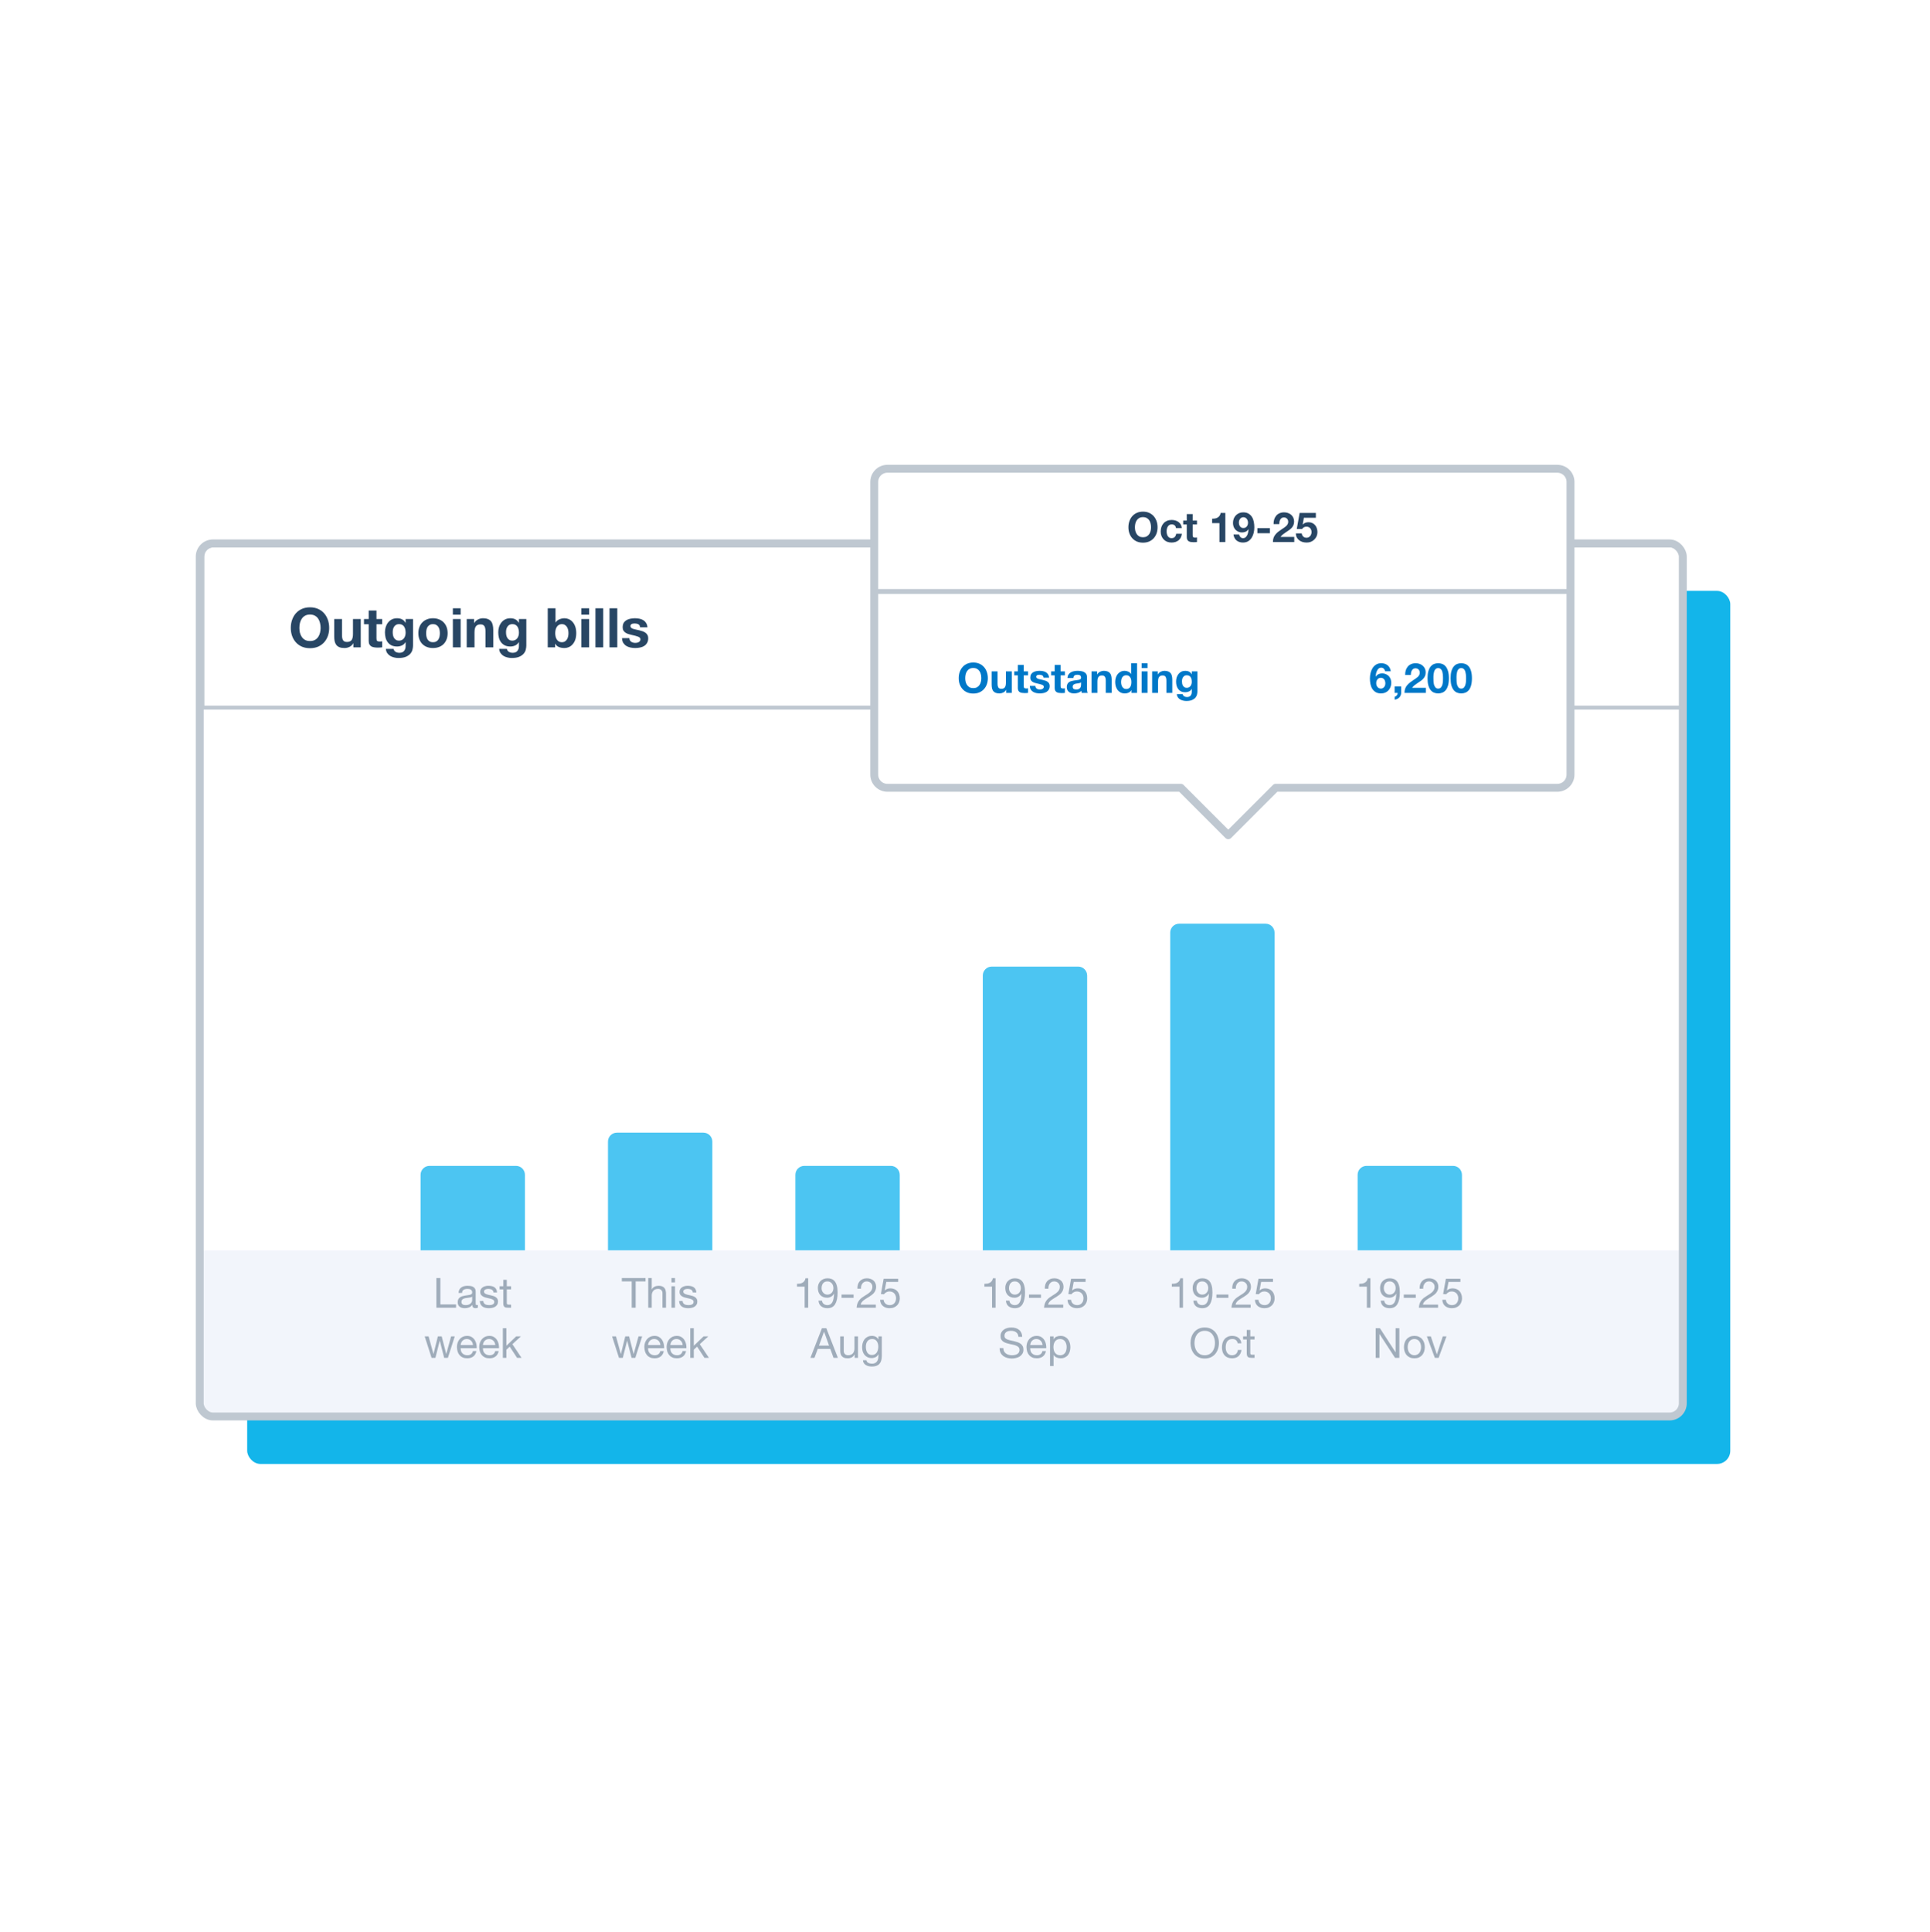 <svg width="1464" height="1465" viewBox="0 0 1464 1465" fill="none" xmlns="http://www.w3.org/2000/svg">
<rect width="1464" height="1464" transform="translate(0 0.852)" fill="white"/>
<g filter="url(#filter0_d_915_4537)">
<rect x="187.5" y="448.112" width="1125" height="662.091" rx="10" fill="#13B5EA"/>
</g>
<g filter="url(#filter1_d_915_4537)">
<rect x="151.5" y="412.112" width="1125" height="662.091" rx="10" fill="white"/>
<path d="M153.535 422.112C153.535 417.418 157.341 413.612 162.035 413.612H1267.04C1271.73 413.612 1275.54 417.418 1275.54 422.112V536.612H153.535V422.112Z" stroke="#BFC8D1" stroke-width="3"/>
<path d="M151.5 948.203H1276.5V1064.2C1276.5 1069.73 1272.02 1074.2 1266.5 1074.2H161.5C155.977 1074.2 151.5 1069.73 151.5 1064.2V948.203Z" fill="#F2F5FB"/>
<rect x="151.5" y="412.112" width="1125" height="662.091" rx="10" stroke="#BFC8D1" stroke-width="6"/>
<path d="M227.093 476.221C227.093 474.921 227.231 473.662 227.508 472.445C227.812 471.227 228.282 470.148 228.919 469.208C229.555 468.239 230.385 467.478 231.409 466.925C232.432 466.344 233.677 466.054 235.144 466.054C236.61 466.054 237.855 466.344 238.879 466.925C239.902 467.478 240.732 468.239 241.369 469.208C242.005 470.148 242.461 471.227 242.738 472.445C243.042 473.662 243.195 474.921 243.195 476.221C243.195 477.466 243.042 478.683 242.738 479.873C242.461 481.035 242.005 482.086 241.369 483.027C240.732 483.968 239.902 484.729 238.879 485.31C237.855 485.863 236.61 486.14 235.144 486.14C233.677 486.14 232.432 485.863 231.409 485.31C230.385 484.729 229.555 483.968 228.919 483.027C228.282 482.086 227.812 481.035 227.508 479.873C227.231 478.683 227.093 477.466 227.093 476.221ZM220.577 476.221C220.577 478.379 220.909 480.399 221.573 482.28C222.237 484.134 223.192 485.752 224.437 487.136C225.682 488.519 227.203 489.612 229.002 490.414C230.828 491.189 232.875 491.576 235.144 491.576C237.44 491.576 239.487 491.189 241.286 490.414C243.084 489.612 244.606 488.519 245.851 487.136C247.096 485.752 248.05 484.134 248.714 482.28C249.378 480.399 249.71 478.379 249.71 476.221C249.71 474.008 249.378 471.96 248.714 470.079C248.05 468.17 247.096 466.51 245.851 465.099C244.606 463.688 243.084 462.581 241.286 461.779C239.487 460.977 237.44 460.576 235.144 460.576C232.875 460.576 230.828 460.977 229.002 461.779C227.203 462.581 225.682 463.688 224.437 465.099C223.192 466.51 222.237 468.17 221.573 470.079C220.909 471.96 220.577 474.008 220.577 476.221ZM273.646 490.912V469.457H267.753V480.703C267.753 482.889 267.394 484.466 266.674 485.434C265.955 486.375 264.793 486.845 263.188 486.845C261.777 486.845 260.795 486.416 260.242 485.559C259.688 484.673 259.412 483.345 259.412 481.575V469.457H253.519V482.654C253.519 483.982 253.629 485.199 253.851 486.306C254.1 487.385 254.515 488.311 255.096 489.086C255.677 489.833 256.465 490.414 257.461 490.829C258.485 491.244 259.785 491.452 261.362 491.452C262.607 491.452 263.825 491.175 265.014 490.622C266.204 490.068 267.172 489.169 267.919 487.924H268.044V490.912H273.646ZM285.566 469.457V463.024H279.673V469.457H276.104V473.399H279.673V486.057C279.673 487.136 279.853 488.007 280.213 488.671C280.573 489.335 281.057 489.847 281.665 490.207C282.302 490.566 283.021 490.801 283.823 490.912C284.653 491.05 285.525 491.12 286.438 491.12C287.019 491.12 287.614 491.106 288.222 491.078C288.831 491.05 289.384 490.995 289.882 490.912V486.347C289.606 486.402 289.315 486.444 289.011 486.472C288.707 486.499 288.388 486.513 288.056 486.513C287.06 486.513 286.396 486.347 286.064 486.015C285.732 485.683 285.566 485.019 285.566 484.023V473.399H289.882V469.457H285.566ZM302.665 485.849C301.752 485.849 300.991 485.655 300.383 485.268C299.774 484.881 299.276 484.383 298.889 483.774C298.529 483.165 298.266 482.488 298.1 481.741C297.962 480.966 297.893 480.191 297.893 479.417C297.893 478.614 297.976 477.853 298.142 477.134C298.335 476.387 298.626 475.737 299.013 475.184C299.428 474.603 299.926 474.146 300.507 473.814C301.116 473.482 301.835 473.316 302.665 473.316C303.634 473.316 304.436 473.496 305.072 473.856C305.709 474.215 306.22 474.699 306.608 475.308C306.995 475.917 307.272 476.622 307.438 477.425C307.604 478.199 307.687 479.029 307.687 479.915C307.687 480.689 307.576 481.436 307.355 482.156C307.161 482.847 306.857 483.47 306.442 484.023C306.027 484.576 305.501 485.019 304.865 485.351C304.228 485.683 303.495 485.849 302.665 485.849ZM313.289 489.543V469.457H307.687V472.32H307.604C306.884 471.075 305.985 470.19 304.906 469.664C303.855 469.138 302.624 468.876 301.213 468.876C299.719 468.876 298.391 469.166 297.229 469.747C296.094 470.328 295.14 471.117 294.365 472.113C293.591 473.081 292.996 474.215 292.581 475.516C292.193 476.788 292 478.116 292 479.5C292 480.966 292.166 482.363 292.498 483.691C292.857 484.991 293.411 486.14 294.158 487.136C294.905 488.104 295.859 488.879 297.021 489.46C298.183 490.013 299.567 490.29 301.171 490.29C302.472 490.29 303.703 490.027 304.865 489.501C306.054 488.948 306.967 488.104 307.604 486.97H307.687V489.792C307.714 491.313 307.341 492.572 306.566 493.568C305.819 494.564 304.616 495.062 302.956 495.062C301.904 495.062 300.978 494.841 300.175 494.398C299.373 493.983 298.833 493.222 298.557 492.116H292.705C292.788 493.333 293.12 494.37 293.701 495.228C294.31 496.113 295.057 496.833 295.942 497.386C296.855 497.939 297.851 498.341 298.93 498.59C300.037 498.866 301.116 499.005 302.167 499.005C304.63 499.005 306.594 498.673 308.06 498.009C309.527 497.345 310.647 496.528 311.422 495.56C312.196 494.619 312.694 493.596 312.916 492.489C313.165 491.382 313.289 490.4 313.289 489.543ZM323.24 480.205C323.24 479.347 323.323 478.504 323.489 477.674C323.655 476.844 323.932 476.11 324.319 475.474C324.734 474.838 325.274 474.326 325.938 473.939C326.602 473.524 327.432 473.316 328.428 473.316C329.424 473.316 330.254 473.524 330.918 473.939C331.61 474.326 332.149 474.838 332.536 475.474C332.951 476.11 333.242 476.844 333.408 477.674C333.574 478.504 333.657 479.347 333.657 480.205C333.657 481.063 333.574 481.907 333.408 482.737C333.242 483.539 332.951 484.272 332.536 484.936C332.149 485.572 331.61 486.084 330.918 486.472C330.254 486.859 329.424 487.053 328.428 487.053C327.432 487.053 326.602 486.859 325.938 486.472C325.274 486.084 324.734 485.572 324.319 484.936C323.932 484.272 323.655 483.539 323.489 482.737C323.323 481.907 323.24 481.063 323.24 480.205ZM317.347 480.205C317.347 481.92 317.61 483.47 318.136 484.853C318.662 486.236 319.409 487.426 320.377 488.422C321.345 489.39 322.507 490.137 323.863 490.663C325.219 491.189 326.74 491.452 328.428 491.452C330.116 491.452 331.637 491.189 332.993 490.663C334.376 490.137 335.552 489.39 336.52 488.422C337.489 487.426 338.236 486.236 338.761 484.853C339.287 483.47 339.55 481.92 339.55 480.205C339.55 478.49 339.287 476.94 338.761 475.557C338.236 474.146 337.489 472.956 336.52 471.988C335.552 470.992 334.376 470.231 332.993 469.706C331.637 469.152 330.116 468.876 328.428 468.876C326.74 468.876 325.219 469.152 323.863 469.706C322.507 470.231 321.345 470.992 320.377 471.988C319.409 472.956 318.662 474.146 318.136 475.557C317.61 476.94 317.347 478.49 317.347 480.205ZM349.418 466.137V461.281H343.525V466.137H349.418ZM343.525 469.457V490.912H349.418V469.457H343.525ZM354.036 469.457V490.912H359.929V479.666C359.929 477.48 360.288 475.917 361.008 474.976C361.727 474.008 362.889 473.524 364.494 473.524C365.905 473.524 366.887 473.966 367.44 474.852C367.994 475.709 368.27 477.023 368.27 478.794V490.912H374.163V477.715C374.163 476.387 374.039 475.184 373.79 474.105C373.568 472.998 373.167 472.071 372.586 471.324C372.005 470.549 371.203 469.955 370.179 469.54C369.183 469.097 367.897 468.876 366.32 468.876C365.075 468.876 363.857 469.166 362.668 469.747C361.478 470.3 360.51 471.2 359.763 472.445H359.638V469.457H354.036ZM388.615 485.849C387.702 485.849 386.941 485.655 386.332 485.268C385.724 484.881 385.226 484.383 384.838 483.774C384.479 483.165 384.216 482.488 384.05 481.741C383.911 480.966 383.842 480.191 383.842 479.417C383.842 478.614 383.925 477.853 384.091 477.134C384.285 476.387 384.575 475.737 384.963 475.184C385.378 474.603 385.876 474.146 386.457 473.814C387.065 473.482 387.785 473.316 388.615 473.316C389.583 473.316 390.385 473.496 391.022 473.856C391.658 474.215 392.17 474.699 392.557 475.308C392.945 475.917 393.221 476.622 393.387 477.425C393.553 478.199 393.636 479.029 393.636 479.915C393.636 480.689 393.526 481.436 393.304 482.156C393.111 482.847 392.806 483.47 392.391 484.023C391.976 484.576 391.451 485.019 390.814 485.351C390.178 485.683 389.445 485.849 388.615 485.849ZM399.239 489.543V469.457H393.636V472.32H393.553C392.834 471.075 391.935 470.19 390.856 469.664C389.804 469.138 388.573 468.876 387.162 468.876C385.668 468.876 384.34 469.166 383.178 469.747C382.044 470.328 381.089 471.117 380.315 472.113C379.54 473.081 378.945 474.215 378.53 475.516C378.143 476.788 377.949 478.116 377.949 479.5C377.949 480.966 378.115 482.363 378.447 483.691C378.807 484.991 379.36 486.14 380.107 487.136C380.854 488.104 381.809 488.879 382.971 489.46C384.133 490.013 385.516 490.29 387.121 490.29C388.421 490.29 389.652 490.027 390.814 489.501C392.004 488.948 392.917 488.104 393.553 486.97H393.636V489.792C393.664 491.313 393.29 492.572 392.516 493.568C391.769 494.564 390.565 495.062 388.905 495.062C387.854 495.062 386.927 494.841 386.125 494.398C385.322 493.983 384.783 493.222 384.506 492.116H378.655C378.738 493.333 379.07 494.37 379.651 495.228C380.259 496.113 381.006 496.833 381.892 497.386C382.805 497.939 383.801 498.341 384.88 498.59C385.986 498.866 387.065 499.005 388.117 499.005C390.579 499.005 392.543 498.673 394.01 498.009C395.476 497.345 396.597 496.528 397.371 495.56C398.146 494.619 398.644 493.596 398.865 492.489C399.114 491.382 399.239 490.4 399.239 489.543ZM431.217 480.205C431.217 481.09 431.12 481.948 430.927 482.778C430.733 483.608 430.429 484.341 430.014 484.978C429.599 485.614 429.073 486.126 428.437 486.513C427.828 486.873 427.081 487.053 426.196 487.053C425.338 487.053 424.591 486.873 423.955 486.513C423.318 486.126 422.793 485.614 422.378 484.978C421.963 484.341 421.658 483.608 421.465 482.778C421.271 481.948 421.174 481.09 421.174 480.205C421.174 479.292 421.271 478.421 421.465 477.591C421.658 476.761 421.963 476.027 422.378 475.391C422.793 474.755 423.318 474.257 423.955 473.897C424.591 473.51 425.338 473.316 426.196 473.316C427.081 473.316 427.828 473.51 428.437 473.897C429.073 474.257 429.599 474.755 430.014 475.391C430.429 476.027 430.733 476.761 430.927 477.591C431.12 478.421 431.217 479.292 431.217 480.205ZM415.489 461.281V490.912H421.091V488.173H421.174C421.811 489.363 422.751 490.207 423.996 490.705C425.241 491.203 426.652 491.452 428.229 491.452C429.308 491.452 430.373 491.23 431.425 490.788C432.476 490.345 433.417 489.667 434.247 488.754C435.104 487.841 435.796 486.679 436.322 485.268C436.847 483.829 437.11 482.128 437.11 480.164C437.11 478.199 436.847 476.512 436.322 475.101C435.796 473.662 435.104 472.486 434.247 471.573C433.417 470.66 432.476 469.982 431.425 469.54C430.373 469.097 429.308 468.876 428.229 468.876C426.901 468.876 425.615 469.138 424.37 469.664C423.152 470.162 422.184 470.964 421.465 472.071H421.382V461.281H415.489ZM446.895 466.137V461.281H441.002V466.137H446.895ZM441.002 469.457V490.912H446.895V469.457H441.002ZM451.679 461.281V490.912H457.572V461.281H451.679ZM462.356 461.281V490.912H468.249V461.281H462.356ZM477.431 483.94H471.829C471.884 485.379 472.202 486.582 472.783 487.551C473.392 488.491 474.153 489.252 475.066 489.833C476.007 490.414 477.072 490.829 478.261 491.078C479.451 491.327 480.668 491.452 481.913 491.452C483.131 491.452 484.32 491.327 485.482 491.078C486.672 490.857 487.723 490.456 488.636 489.875C489.549 489.294 490.283 488.533 490.836 487.592C491.417 486.624 491.707 485.434 491.707 484.023C491.707 483.027 491.514 482.197 491.126 481.533C490.739 480.841 490.227 480.274 489.591 479.832C488.955 479.361 488.221 478.988 487.391 478.711C486.589 478.434 485.759 478.199 484.901 478.006C484.071 477.812 483.255 477.632 482.453 477.466C481.651 477.3 480.931 477.12 480.295 476.927C479.686 476.705 479.188 476.429 478.801 476.097C478.414 475.765 478.22 475.336 478.22 474.81C478.22 474.367 478.331 474.022 478.552 473.773C478.773 473.496 479.036 473.288 479.34 473.15C479.672 473.012 480.032 472.929 480.419 472.901C480.807 472.846 481.166 472.818 481.498 472.818C482.55 472.818 483.463 473.026 484.237 473.441C485.012 473.828 485.441 474.589 485.524 475.723H491.126C491.016 474.395 490.67 473.302 490.089 472.445C489.536 471.559 488.83 470.854 487.972 470.328C487.115 469.802 486.133 469.429 485.026 469.208C483.947 468.986 482.826 468.876 481.664 468.876C480.502 468.876 479.368 468.986 478.261 469.208C477.155 469.401 476.159 469.761 475.273 470.287C474.388 470.785 473.669 471.476 473.115 472.362C472.59 473.247 472.327 474.381 472.327 475.765C472.327 476.705 472.521 477.508 472.908 478.172C473.295 478.808 473.807 479.347 474.443 479.79C475.08 480.205 475.799 480.551 476.601 480.828C477.431 481.077 478.275 481.298 479.133 481.492C481.236 481.934 482.868 482.377 484.03 482.82C485.22 483.262 485.814 483.926 485.814 484.812C485.814 485.337 485.69 485.78 485.441 486.14C485.192 486.472 484.874 486.748 484.486 486.97C484.127 487.163 483.712 487.315 483.241 487.426C482.799 487.509 482.37 487.551 481.955 487.551C481.374 487.551 480.807 487.481 480.253 487.343C479.728 487.205 479.257 486.997 478.842 486.721C478.427 486.416 478.082 486.043 477.805 485.6C477.556 485.13 477.431 484.576 477.431 483.94Z" fill="#284664"/>
<path d="M1029.82 890.933C1029.82 887.194 1032.85 884.162 1036.59 884.162H1102.2C1105.94 884.162 1108.97 887.194 1108.97 890.933V948.202H1029.82V890.933Z" fill="#4CC5F2"/>
<path d="M887.656 707.283C887.656 703.543 890.688 700.512 894.427 700.512H960.044C963.783 700.512 966.815 703.543 966.815 707.283V948.201H887.656V707.283Z" fill="#4CC5F2"/>
<path d="M745.5 739.812C745.5 736.073 748.532 733.041 752.271 733.041H817.887C821.627 733.041 824.658 736.073 824.658 739.812V948.202H745.5V739.812Z" fill="#4CC5F2"/>
<path d="M603.344 890.933C603.344 887.194 606.375 884.162 610.115 884.162H675.731C679.471 884.162 682.502 887.194 682.502 890.933V948.202H603.344V890.933Z" fill="#4CC5F2"/>
<path d="M461.184 865.748C461.184 862.008 464.215 858.977 467.955 858.977H533.571C537.311 858.977 540.342 862.008 540.342 865.748V948.204H461.184V865.748Z" fill="#4CC5F2"/>
<path d="M319.027 890.933C319.027 887.194 322.059 884.162 325.798 884.162H391.415C395.154 884.162 398.186 887.194 398.186 890.933V948.202H319.027V890.933Z" fill="#4CC5F2"/>
<path d="M331.035 969.261V991.752H345.934V989.232H334.027V969.261H331.035ZM362.507 991.689C362.045 991.962 361.404 992.098 360.585 992.098C359.892 992.098 359.336 991.909 358.916 991.531C358.517 991.132 358.317 990.492 358.317 989.61C357.582 990.492 356.721 991.132 355.734 991.531C354.768 991.909 353.718 992.098 352.584 992.098C351.849 992.098 351.146 992.014 350.474 991.846C349.823 991.678 349.256 991.416 348.773 991.059C348.29 990.702 347.901 990.24 347.607 989.673C347.334 989.085 347.198 988.381 347.198 987.562C347.198 986.638 347.355 985.882 347.67 985.294C347.985 984.706 348.395 984.234 348.899 983.877C349.424 983.499 350.012 983.215 350.663 983.026C351.335 982.837 352.017 982.68 352.71 982.554C353.445 982.407 354.138 982.302 354.789 982.239C355.461 982.155 356.049 982.05 356.553 981.924C357.057 981.777 357.456 981.577 357.75 981.325C358.044 981.052 358.191 980.664 358.191 980.16C358.191 979.572 358.076 979.099 357.845 978.742C357.635 978.385 357.351 978.112 356.994 977.923C356.658 977.734 356.27 977.608 355.829 977.545C355.409 977.482 354.989 977.451 354.569 977.451C353.435 977.451 352.49 977.671 351.734 978.112C350.978 978.532 350.568 979.341 350.505 980.538H347.828C347.87 979.53 348.08 978.679 348.458 977.986C348.836 977.293 349.34 976.737 349.97 976.317C350.6 975.876 351.314 975.561 352.112 975.372C352.931 975.183 353.802 975.088 354.726 975.088C355.461 975.088 356.186 975.141 356.9 975.246C357.635 975.351 358.296 975.571 358.884 975.907C359.472 976.222 359.945 976.674 360.302 977.262C360.659 977.85 360.837 978.616 360.837 979.561V987.94C360.837 988.57 360.869 989.032 360.932 989.326C361.016 989.62 361.268 989.767 361.688 989.767C361.919 989.767 362.192 989.715 362.507 989.61V991.689ZM358.16 983.341C357.824 983.593 357.383 983.782 356.837 983.908C356.291 984.013 355.713 984.108 355.104 984.192C354.516 984.255 353.918 984.339 353.309 984.444C352.7 984.528 352.154 984.675 351.671 984.885C351.188 985.095 350.789 985.399 350.474 985.798C350.18 986.176 350.033 986.701 350.033 987.373C350.033 987.814 350.117 988.192 350.285 988.507C350.474 988.801 350.705 989.043 350.978 989.232C351.272 989.421 351.608 989.557 351.986 989.641C352.364 989.725 352.763 989.767 353.183 989.767C354.065 989.767 354.821 989.652 355.451 989.421C356.081 989.169 356.595 988.864 356.994 988.507C357.393 988.129 357.687 987.73 357.876 987.31C358.065 986.869 358.16 986.46 358.16 986.082V983.341ZM366.619 986.617H363.942C363.984 987.625 364.194 988.486 364.572 989.2C364.95 989.893 365.454 990.46 366.084 990.901C366.714 991.321 367.438 991.626 368.257 991.815C369.076 992.004 369.937 992.098 370.84 992.098C371.659 992.098 372.478 992.014 373.297 991.846C374.137 991.699 374.883 991.426 375.534 991.027C376.206 990.628 376.741 990.103 377.14 989.452C377.56 988.801 377.77 987.982 377.77 986.995C377.77 986.218 377.613 985.567 377.298 985.042C377.004 984.517 376.605 984.087 376.101 983.751C375.618 983.394 375.051 983.11 374.4 982.9C373.77 982.69 373.119 982.512 372.447 982.365C371.817 982.218 371.187 982.081 370.557 981.955C369.927 981.808 369.36 981.64 368.856 981.451C368.352 981.241 367.932 980.989 367.596 980.695C367.281 980.38 367.123 979.992 367.123 979.53C367.123 979.11 367.228 978.774 367.438 978.522C367.648 978.249 367.921 978.039 368.257 977.892C368.593 977.724 368.961 977.608 369.36 977.545C369.78 977.482 370.189 977.451 370.588 977.451C371.029 977.451 371.46 977.503 371.88 977.608C372.321 977.692 372.72 977.839 373.077 978.049C373.434 978.259 373.728 978.543 373.959 978.9C374.19 979.236 374.326 979.666 374.368 980.191H377.046C376.983 979.204 376.773 978.385 376.416 977.734C376.059 977.062 375.576 976.537 374.967 976.159C374.379 975.76 373.696 975.487 372.919 975.34C372.142 975.172 371.292 975.088 370.368 975.088C369.654 975.088 368.929 975.183 368.194 975.372C367.48 975.54 366.829 975.813 366.241 976.191C365.674 976.548 365.202 977.02 364.824 977.608C364.467 978.196 364.288 978.9 364.288 979.719C364.288 980.769 364.551 981.588 365.076 982.176C365.601 982.764 366.252 983.226 367.029 983.562C367.827 983.877 368.688 984.129 369.612 984.318C370.536 984.486 371.386 984.685 372.163 984.916C372.961 985.126 373.623 985.41 374.148 985.767C374.673 986.124 374.935 986.649 374.935 987.342C374.935 987.846 374.809 988.266 374.557 988.602C374.305 988.917 373.98 989.158 373.581 989.326C373.203 989.494 372.783 989.61 372.321 989.673C371.859 989.736 371.418 989.767 370.998 989.767C370.452 989.767 369.916 989.715 369.391 989.61C368.887 989.505 368.425 989.337 368.005 989.106C367.606 988.854 367.281 988.528 367.029 988.129C366.777 987.709 366.64 987.205 366.619 986.617ZM384.431 975.466V970.584H381.753V975.466H378.981V977.829H381.753V988.192C381.753 988.948 381.827 989.557 381.974 990.019C382.121 990.481 382.341 990.838 382.635 991.09C382.95 991.342 383.349 991.521 383.832 991.626C384.336 991.71 384.935 991.752 385.628 991.752H387.675V989.389H386.447C386.027 989.389 385.68 989.379 385.407 989.358C385.155 989.316 384.956 989.242 384.809 989.137C384.662 989.032 384.557 988.885 384.494 988.696C384.452 988.507 384.431 988.255 384.431 987.94V977.829H387.675V975.466H384.431ZM339.754 1029.75L344.952 1013.47H342.18L338.526 1026.79H338.463L335.061 1013.47H332.131L328.855 1026.79H328.792L325.107 1013.47H322.146L327.375 1029.75H330.273L333.549 1016.81H333.612L336.919 1029.75H339.754ZM358.788 1020.05H349.433C349.475 1019.42 349.611 1018.83 349.842 1018.29C350.073 1017.72 350.388 1017.23 350.787 1016.81C351.186 1016.39 351.659 1016.06 352.205 1015.83C352.772 1015.58 353.402 1015.45 354.095 1015.45C354.767 1015.45 355.376 1015.58 355.922 1015.83C356.489 1016.06 356.972 1016.39 357.371 1016.81C357.791 1017.2 358.116 1017.69 358.347 1018.25C358.599 1018.82 358.746 1019.42 358.788 1020.05ZM361.371 1024.59H358.725C358.494 1025.66 358.011 1026.45 357.276 1026.98C356.562 1027.5 355.638 1027.77 354.504 1027.77C353.622 1027.77 352.856 1027.62 352.205 1027.33C351.554 1027.03 351.018 1026.64 350.598 1026.16C350.178 1025.66 349.874 1025.09 349.685 1024.46C349.496 1023.81 349.412 1023.13 349.433 1022.41H361.623C361.665 1021.43 361.571 1020.39 361.34 1019.29C361.13 1018.2 360.731 1017.19 360.143 1016.27C359.576 1015.35 358.809 1014.59 357.843 1014C356.898 1013.39 355.701 1013.09 354.252 1013.09C353.139 1013.09 352.11 1013.3 351.165 1013.72C350.241 1014.14 349.433 1014.73 348.74 1015.48C348.068 1016.24 347.543 1017.13 347.165 1018.16C346.787 1019.19 346.598 1020.32 346.598 1021.56C346.64 1022.8 346.818 1023.95 347.133 1025C347.469 1026.05 347.963 1026.95 348.614 1027.7C349.265 1028.46 350.063 1029.05 351.008 1029.47C351.974 1029.89 353.108 1030.1 354.41 1030.1C356.258 1030.1 357.791 1029.64 359.009 1028.71C360.227 1027.79 361.014 1026.41 361.371 1024.59ZM375.69 1020.05H366.334C366.376 1019.42 366.513 1018.83 366.744 1018.29C366.975 1017.72 367.29 1017.23 367.689 1016.81C368.088 1016.39 368.56 1016.06 369.106 1015.83C369.673 1015.58 370.303 1015.45 370.996 1015.45C371.668 1015.45 372.277 1015.58 372.823 1015.83C373.39 1016.06 373.873 1016.39 374.272 1016.81C374.692 1017.2 375.018 1017.69 375.249 1018.25C375.501 1018.82 375.648 1019.42 375.69 1020.05ZM378.273 1024.59H375.627C375.396 1025.66 374.913 1026.45 374.178 1026.98C373.464 1027.5 372.54 1027.77 371.406 1027.77C370.524 1027.77 369.757 1027.62 369.106 1027.33C368.455 1027.03 367.92 1026.64 367.5 1026.16C367.08 1025.66 366.775 1025.09 366.586 1024.46C366.397 1023.81 366.313 1023.13 366.334 1022.41H378.525C378.567 1021.43 378.472 1020.39 378.241 1019.29C378.031 1018.2 377.632 1017.19 377.044 1016.27C376.477 1015.35 375.711 1014.59 374.745 1014C373.8 1013.39 372.603 1013.09 371.154 1013.09C370.041 1013.09 369.012 1013.3 368.067 1013.72C367.143 1014.14 366.334 1014.73 365.641 1015.48C364.969 1016.24 364.444 1017.13 364.066 1018.16C363.688 1019.19 363.499 1020.32 363.499 1021.56C363.541 1022.8 363.72 1023.95 364.035 1025C364.371 1026.05 364.864 1026.95 365.515 1027.7C366.166 1028.46 366.964 1029.05 367.909 1029.47C368.875 1029.89 370.009 1030.1 371.311 1030.1C373.159 1030.1 374.692 1029.64 375.91 1028.71C377.128 1027.79 377.916 1026.41 378.273 1024.59ZM381.44 1007.26V1029.75H384.118V1023.58L386.638 1021.25L392.213 1029.75H395.615L388.685 1019.39L395.143 1013.47H391.552L384.118 1020.59V1007.26H381.44Z" fill="#9FACBA"/>
<path d="M479.185 971.781V991.752H482.178V971.781H489.675V969.261H471.688V971.781H479.185ZM491.711 969.261V991.752H494.389V982.554C494.389 981.819 494.483 981.147 494.672 980.538C494.882 979.908 495.187 979.362 495.586 978.9C495.985 978.438 496.478 978.081 497.066 977.829C497.675 977.577 498.389 977.451 499.208 977.451C500.237 977.451 501.046 977.745 501.634 978.333C502.222 978.921 502.516 979.719 502.516 980.727V991.752H505.193V981.042C505.193 980.16 505.099 979.362 504.91 978.648C504.742 977.913 504.437 977.283 503.996 976.758C503.555 976.233 502.978 975.823 502.264 975.529C501.55 975.235 500.657 975.088 499.586 975.088C499.103 975.088 498.599 975.141 498.074 975.246C497.57 975.351 497.077 975.519 496.594 975.75C496.132 975.96 495.712 976.243 495.334 976.6C494.956 976.936 494.662 977.356 494.452 977.86H494.389V969.261H491.711ZM512.032 972.537V969.261H509.355V972.537H512.032ZM509.355 975.466V991.752H512.032V975.466H509.355ZM517.801 986.617H515.123C515.165 987.625 515.375 988.486 515.753 989.2C516.131 989.893 516.635 990.46 517.265 990.901C517.895 991.321 518.62 991.626 519.439 991.815C520.258 992.004 521.119 992.098 522.022 992.098C522.841 992.098 523.66 992.014 524.479 991.846C525.319 991.699 526.064 991.426 526.715 991.027C527.387 990.628 527.923 990.103 528.322 989.452C528.742 988.801 528.952 987.982 528.952 986.995C528.952 986.218 528.794 985.567 528.479 985.042C528.185 984.517 527.786 984.087 527.282 983.751C526.799 983.394 526.232 983.11 525.581 982.9C524.951 982.69 524.3 982.512 523.628 982.365C522.998 982.218 522.368 982.081 521.738 981.955C521.108 981.808 520.541 981.64 520.037 981.451C519.533 981.241 519.113 980.989 518.777 980.695C518.462 980.38 518.305 979.992 518.305 979.53C518.305 979.11 518.41 978.774 518.62 978.522C518.83 978.249 519.103 978.039 519.439 977.892C519.775 977.724 520.142 977.608 520.541 977.545C520.961 977.482 521.371 977.451 521.77 977.451C522.211 977.451 522.641 977.503 523.061 977.608C523.502 977.692 523.901 977.839 524.258 978.049C524.615 978.259 524.909 978.543 525.14 978.9C525.371 979.236 525.508 979.666 525.55 980.191H528.227C528.164 979.204 527.954 978.385 527.597 977.734C527.24 977.062 526.757 976.537 526.148 976.159C525.56 975.76 524.878 975.487 524.101 975.34C523.324 975.172 522.473 975.088 521.549 975.088C520.835 975.088 520.111 975.183 519.376 975.372C518.662 975.54 518.011 975.813 517.423 976.191C516.856 976.548 516.383 977.02 516.005 977.608C515.648 978.196 515.47 978.9 515.47 979.719C515.47 980.769 515.732 981.588 516.257 982.176C516.782 982.764 517.433 983.226 518.21 983.562C519.008 983.877 519.869 984.129 520.793 984.318C521.717 984.486 522.568 984.685 523.345 984.916C524.143 985.126 524.804 985.41 525.329 985.767C525.854 986.124 526.117 986.649 526.117 987.342C526.117 987.846 525.991 988.266 525.739 988.602C525.487 988.917 525.161 989.158 524.762 989.326C524.384 989.494 523.964 989.61 523.502 989.673C523.04 989.736 522.599 989.767 522.179 989.767C521.633 989.767 521.098 989.715 520.573 989.61C520.069 989.505 519.607 989.337 519.187 989.106C518.788 988.854 518.462 988.528 518.21 988.129C517.958 987.709 517.822 987.205 517.801 986.617ZM481.909 1029.75L487.107 1013.47H484.335L480.681 1026.79H480.618L477.216 1013.47H474.286L471.01 1026.79H470.947L467.262 1013.47H464.301L469.53 1029.75H472.428L475.704 1016.81H475.767L479.074 1029.75H481.909ZM500.944 1020.05H491.588C491.63 1019.42 491.767 1018.83 491.998 1018.29C492.229 1017.72 492.544 1017.23 492.943 1016.81C493.342 1016.39 493.814 1016.06 494.36 1015.83C494.927 1015.58 495.557 1015.45 496.25 1015.45C496.922 1015.45 497.531 1015.58 498.077 1015.83C498.644 1016.06 499.127 1016.39 499.526 1016.81C499.946 1017.2 500.272 1017.69 500.503 1018.25C500.755 1018.82 500.902 1019.42 500.944 1020.05ZM503.527 1024.59H500.881C500.65 1025.66 500.167 1026.45 499.432 1026.98C498.718 1027.5 497.794 1027.77 496.66 1027.77C495.778 1027.77 495.011 1027.62 494.36 1027.33C493.709 1027.03 493.174 1026.64 492.754 1026.16C492.334 1025.66 492.029 1025.09 491.84 1024.46C491.651 1023.81 491.567 1023.13 491.588 1022.41H503.779C503.821 1021.43 503.726 1020.39 503.495 1019.29C503.285 1018.2 502.886 1017.19 502.298 1016.27C501.731 1015.35 500.965 1014.59 499.999 1014C499.054 1013.39 497.857 1013.09 496.408 1013.09C495.295 1013.09 494.266 1013.3 493.321 1013.72C492.397 1014.14 491.588 1014.73 490.895 1015.48C490.223 1016.24 489.698 1017.13 489.32 1018.16C488.942 1019.19 488.753 1020.32 488.753 1021.56C488.795 1022.8 488.974 1023.95 489.289 1025C489.625 1026.05 490.118 1026.95 490.769 1027.7C491.42 1028.46 492.218 1029.05 493.163 1029.47C494.129 1029.89 495.263 1030.1 496.565 1030.1C498.413 1030.1 499.946 1029.64 501.164 1028.71C502.382 1027.79 503.17 1026.41 503.527 1024.59ZM517.845 1020.05H508.489C508.531 1019.42 508.668 1018.83 508.899 1018.29C509.13 1017.72 509.445 1017.23 509.844 1016.81C510.243 1016.39 510.715 1016.06 511.261 1015.83C511.828 1015.58 512.458 1015.45 513.151 1015.45C513.823 1015.45 514.432 1015.58 514.978 1015.83C515.545 1016.06 516.028 1016.39 516.427 1016.81C516.847 1017.2 517.173 1017.69 517.404 1018.25C517.656 1018.82 517.803 1019.42 517.845 1020.05ZM520.428 1024.59H517.782C517.551 1025.66 517.068 1026.45 516.333 1026.98C515.619 1027.5 514.695 1027.77 513.561 1027.77C512.679 1027.77 511.912 1027.62 511.261 1027.33C510.61 1027.03 510.075 1026.64 509.655 1026.16C509.235 1025.66 508.93 1025.09 508.741 1024.46C508.552 1023.81 508.468 1023.13 508.489 1022.41H520.68C520.722 1021.43 520.627 1020.39 520.396 1019.29C520.186 1018.2 519.787 1017.19 519.199 1016.27C518.632 1015.35 517.866 1014.59 516.9 1014C515.955 1013.39 514.758 1013.09 513.309 1013.09C512.196 1013.09 511.167 1013.3 510.222 1013.72C509.298 1014.14 508.489 1014.73 507.796 1015.48C507.124 1016.24 506.599 1017.13 506.221 1018.16C505.843 1019.19 505.654 1020.32 505.654 1021.56C505.696 1022.8 505.875 1023.95 506.19 1025C506.526 1026.05 507.019 1026.95 507.67 1027.7C508.321 1028.46 509.119 1029.05 510.064 1029.47C511.03 1029.89 512.164 1030.1 513.466 1030.1C515.314 1030.1 516.847 1029.64 518.065 1028.71C519.283 1027.79 520.071 1026.41 520.428 1024.59ZM523.595 1007.26V1029.75H526.273V1023.58L528.793 1021.25L534.368 1029.75H537.77L530.84 1019.39L537.298 1013.47H533.707L526.273 1020.59V1007.26H523.595Z" fill="#9FACBA"/>
<path d="M613.044 991.752V969.418H610.996C610.849 970.258 610.576 970.951 610.177 971.497C609.778 972.043 609.285 972.474 608.697 972.789C608.13 973.104 607.489 973.324 606.775 973.45C606.061 973.555 605.326 973.608 604.57 973.608V975.75H610.366V991.752H613.044ZM623.537 986.365H620.859C621.027 988.297 621.731 989.736 622.97 990.681C624.209 991.626 625.763 992.098 627.632 992.098C630.341 992.098 632.304 991.069 633.522 989.011C634.761 986.932 635.381 983.961 635.381 980.097C635.381 977.976 635.171 976.233 634.751 974.868C634.352 973.482 633.806 972.39 633.113 971.592C632.42 970.794 631.611 970.237 630.687 969.922C629.763 969.586 628.776 969.418 627.726 969.418C626.655 969.418 625.668 969.597 624.765 969.954C623.862 970.311 623.085 970.815 622.434 971.466C621.783 972.096 621.279 972.862 620.922 973.765C620.565 974.647 620.387 975.624 620.387 976.695C620.387 977.787 620.534 978.795 620.828 979.719C621.143 980.643 621.594 981.43 622.182 982.081C622.791 982.732 623.537 983.247 624.419 983.625C625.301 983.982 626.309 984.16 627.443 984.16C628.535 984.16 629.543 983.887 630.467 983.341C631.391 982.774 632.105 982.018 632.609 981.073L632.672 981.136C632.588 984.055 632.136 986.229 631.317 987.657C630.498 989.064 629.27 989.767 627.632 989.767C626.561 989.767 625.637 989.473 624.86 988.885C624.083 988.297 623.642 987.457 623.537 986.365ZM632.199 976.884C632.199 977.535 632.094 978.165 631.884 978.774C631.674 979.362 631.37 979.887 630.971 980.349C630.572 980.79 630.089 981.147 629.522 981.42C628.955 981.672 628.325 981.798 627.632 981.798C626.981 981.798 626.382 981.672 625.836 981.42C625.311 981.147 624.849 980.79 624.45 980.349C624.072 979.908 623.768 979.404 623.537 978.837C623.327 978.27 623.222 977.682 623.222 977.073C623.222 976.38 623.295 975.718 623.442 975.088C623.61 974.458 623.862 973.902 624.198 973.419C624.555 972.915 625.007 972.516 625.553 972.222C626.12 971.928 626.802 971.781 627.6 971.781C628.356 971.781 629.018 971.917 629.585 972.19C630.152 972.463 630.624 972.841 631.002 973.324C631.401 973.786 631.695 974.322 631.884 974.931C632.094 975.54 632.199 976.191 632.199 976.884ZM638.377 981.735V984.255H647.48V981.735H638.377ZM650.413 977.325H653.091C653.07 976.653 653.133 975.991 653.28 975.34C653.448 974.668 653.71 974.07 654.067 973.545C654.424 973.02 654.876 972.6 655.422 972.285C655.989 971.949 656.661 971.781 657.438 971.781C658.026 971.781 658.582 971.875 659.107 972.064C659.632 972.253 660.084 972.526 660.462 972.883C660.861 973.24 661.176 973.671 661.407 974.175C661.638 974.658 661.753 975.204 661.753 975.813C661.753 976.59 661.627 977.272 661.375 977.86C661.144 978.448 660.787 978.994 660.304 979.498C659.842 980.002 659.254 980.506 658.54 981.01C657.826 981.493 656.997 982.029 656.052 982.617C655.275 983.079 654.529 983.572 653.815 984.097C653.101 984.622 652.461 985.231 651.894 985.924C651.327 986.617 650.854 987.436 650.476 988.381C650.119 989.305 649.888 990.429 649.783 991.752H664.368V989.389H652.902C653.028 988.696 653.29 988.087 653.689 987.562C654.109 987.016 654.603 986.512 655.17 986.05C655.758 985.588 656.398 985.158 657.091 984.759C657.784 984.339 658.477 983.919 659.17 983.499C659.863 983.058 660.535 982.596 661.186 982.113C661.837 981.63 662.415 981.094 662.919 980.506C663.423 979.897 663.822 979.215 664.116 978.459C664.431 977.703 664.588 976.831 664.588 975.844C664.588 974.794 664.399 973.87 664.021 973.072C663.664 972.274 663.171 971.613 662.541 971.088C661.911 970.542 661.165 970.132 660.304 969.859C659.464 969.565 658.561 969.418 657.595 969.418C656.419 969.418 655.369 969.618 654.445 970.017C653.521 970.416 652.744 970.972 652.114 971.686C651.505 972.379 651.054 973.209 650.76 974.175C650.466 975.141 650.35 976.191 650.413 977.325ZM681.318 972.159V969.796H670.293L668.214 981.388L670.514 981.514C671.039 980.884 671.637 980.38 672.309 980.002C673.002 979.603 673.79 979.404 674.672 979.404C675.428 979.404 676.11 979.53 676.719 979.782C677.349 980.034 677.885 980.391 678.326 980.853C678.767 981.294 679.103 981.829 679.334 982.459C679.586 983.068 679.712 983.74 679.712 984.475C679.712 985.357 679.586 986.134 679.334 986.806C679.082 987.457 678.735 988.003 678.294 988.444C677.874 988.885 677.37 989.221 676.782 989.452C676.215 989.662 675.617 989.767 674.987 989.767C674.315 989.767 673.695 989.673 673.128 989.484C672.582 989.274 672.099 988.99 671.679 988.633C671.28 988.255 670.955 987.825 670.703 987.342C670.472 986.838 670.335 986.302 670.293 985.735H667.616C667.637 986.743 667.836 987.646 668.214 988.444C668.592 989.242 669.107 989.914 669.758 990.46C670.409 990.985 671.154 991.395 671.994 991.689C672.855 991.962 673.769 992.098 674.735 992.098C676.037 992.098 677.171 991.899 678.137 991.5C679.124 991.08 679.943 990.523 680.594 989.83C681.245 989.137 681.728 988.35 682.043 987.468C682.379 986.565 682.547 985.641 682.547 984.696C682.547 983.415 682.358 982.302 681.98 981.357C681.602 980.391 681.087 979.593 680.436 978.963C679.785 978.312 679.019 977.829 678.137 977.514C677.255 977.199 676.32 977.041 675.333 977.041C674.577 977.041 673.811 977.178 673.034 977.451C672.278 977.703 671.658 978.102 671.175 978.648L671.112 978.585L672.309 972.159H681.318ZM621.264 1020.46L625.075 1009.97H625.138L628.887 1020.46H621.264ZM623.5 1007.26L614.743 1029.75H617.799L620.319 1022.98H629.832L632.289 1029.75H635.596L626.808 1007.26H623.5ZM650.839 1029.75V1013.47H648.161V1022.66C648.161 1023.4 648.056 1024.08 647.846 1024.71C647.657 1025.32 647.363 1025.86 646.964 1026.32C646.565 1026.78 646.061 1027.14 645.452 1027.39C644.864 1027.64 644.161 1027.77 643.342 1027.77C642.313 1027.77 641.504 1027.47 640.916 1026.89C640.328 1026.3 640.034 1025.5 640.034 1024.49V1013.47H637.357V1024.18C637.357 1025.06 637.441 1025.87 637.609 1026.6C637.798 1027.32 638.113 1027.94 638.554 1028.46C638.995 1028.99 639.572 1029.39 640.286 1029.69C641 1029.96 641.893 1030.1 642.964 1030.1C644.161 1030.1 645.2 1029.87 646.082 1029.41C646.964 1028.92 647.689 1028.18 648.256 1027.17H648.319V1029.75H650.839ZM668.892 1028.37V1013.47H666.372V1015.8H666.34C665.857 1014.89 665.185 1014.22 664.324 1013.78C663.463 1013.32 662.518 1013.09 661.489 1013.09C660.082 1013.09 658.896 1013.36 657.93 1013.91C656.964 1014.43 656.187 1015.11 655.599 1015.95C655.011 1016.77 654.591 1017.7 654.339 1018.73C654.087 1019.73 653.961 1020.72 653.961 1021.69C653.961 1022.8 654.108 1023.86 654.402 1024.87C654.717 1025.86 655.179 1026.73 655.788 1027.48C656.397 1028.22 657.153 1028.81 658.056 1029.25C658.959 1029.69 660.019 1029.91 661.237 1029.91C662.287 1029.91 663.274 1029.68 664.198 1029.22C665.143 1028.73 665.847 1027.99 666.309 1026.98H666.372V1028.05C666.372 1028.95 666.277 1029.78 666.088 1030.54C665.92 1031.3 665.637 1031.94 665.238 1032.46C664.839 1033.01 664.335 1033.43 663.726 1033.72C663.117 1034.04 662.371 1034.19 661.489 1034.19C661.048 1034.19 660.586 1034.14 660.103 1034.04C659.62 1033.95 659.169 1033.8 658.749 1033.59C658.35 1033.38 658.003 1033.11 657.709 1032.78C657.436 1032.44 657.289 1032.03 657.268 1031.55H654.591C654.633 1032.43 654.864 1033.17 655.284 1033.78C655.704 1034.39 656.229 1034.89 656.859 1035.26C657.51 1035.64 658.224 1035.92 659.001 1036.08C659.799 1036.25 660.576 1036.34 661.332 1036.34C663.936 1036.34 665.847 1035.67 667.065 1034.35C668.283 1033.03 668.892 1031.03 668.892 1028.37ZM661.395 1027.58C660.513 1027.58 659.778 1027.4 659.19 1027.04C658.602 1026.66 658.129 1026.18 657.772 1025.59C657.415 1024.98 657.163 1024.31 657.016 1023.58C656.869 1022.84 656.796 1022.11 656.796 1021.37C656.796 1020.6 656.88 1019.85 657.048 1019.14C657.237 1018.42 657.52 1017.79 657.898 1017.25C658.297 1016.7 658.801 1016.27 659.41 1015.95C660.019 1015.62 660.754 1015.45 661.615 1015.45C662.455 1015.45 663.169 1015.62 663.757 1015.95C664.345 1016.29 664.818 1016.74 665.175 1017.31C665.553 1017.86 665.826 1018.47 665.994 1019.17C666.162 1019.86 666.246 1020.56 666.246 1021.28C666.246 1022.03 666.151 1022.79 665.962 1023.55C665.794 1024.3 665.521 1024.98 665.143 1025.59C664.765 1026.18 664.261 1026.66 663.631 1027.04C663.022 1027.4 662.277 1027.58 661.395 1027.58Z" fill="#9FACBA"/>
<path d="M755.199 991.752V969.418H753.152C753.005 970.258 752.732 970.951 752.333 971.497C751.934 972.043 751.44 972.474 750.852 972.789C750.285 973.104 749.645 973.324 748.931 973.45C748.217 973.555 747.482 973.608 746.726 973.608V975.75H752.522V991.752H755.199ZM765.692 986.365H763.015C763.183 988.297 763.886 989.736 765.125 990.681C766.364 991.626 767.918 992.098 769.787 992.098C772.496 992.098 774.46 991.069 775.678 989.011C776.917 986.932 777.536 983.961 777.536 980.097C777.536 977.976 777.326 976.233 776.906 974.868C776.507 973.482 775.961 972.39 775.268 971.592C774.575 970.794 773.767 970.237 772.843 969.922C771.919 969.586 770.932 969.418 769.882 969.418C768.811 969.418 767.824 969.597 766.921 969.954C766.018 970.311 765.241 970.815 764.59 971.466C763.939 972.096 763.435 972.862 763.078 973.765C762.721 974.647 762.542 975.624 762.542 976.695C762.542 977.787 762.689 978.795 762.983 979.719C763.298 980.643 763.75 981.43 764.338 982.081C764.947 982.732 765.692 983.247 766.574 983.625C767.456 983.982 768.464 984.16 769.598 984.16C770.69 984.16 771.698 983.887 772.622 983.341C773.546 982.774 774.26 982.018 774.764 981.073L774.827 981.136C774.743 984.055 774.292 986.229 773.473 987.657C772.654 989.064 771.425 989.767 769.787 989.767C768.716 989.767 767.792 989.473 767.015 988.885C766.238 988.297 765.797 987.457 765.692 986.365ZM774.355 976.884C774.355 977.535 774.25 978.165 774.04 978.774C773.83 979.362 773.525 979.887 773.126 980.349C772.727 980.79 772.244 981.147 771.677 981.42C771.11 981.672 770.48 981.798 769.787 981.798C769.136 981.798 768.538 981.672 767.992 981.42C767.467 981.147 767.005 980.79 766.606 980.349C766.228 979.908 765.923 979.404 765.692 978.837C765.482 978.27 765.377 977.682 765.377 977.073C765.377 976.38 765.451 975.718 765.598 975.088C765.766 974.458 766.018 973.902 766.354 973.419C766.711 972.915 767.162 972.516 767.708 972.222C768.275 971.928 768.958 971.781 769.756 971.781C770.512 971.781 771.173 971.917 771.74 972.19C772.307 972.463 772.78 972.841 773.158 973.324C773.557 973.786 773.851 974.322 774.04 974.931C774.25 975.54 774.355 976.191 774.355 976.884ZM780.532 981.735V984.255H789.635V981.735H780.532ZM792.569 977.325H795.246C795.225 976.653 795.288 975.991 795.435 975.34C795.603 974.668 795.866 974.07 796.223 973.545C796.58 973.02 797.031 972.6 797.577 972.285C798.144 971.949 798.816 971.781 799.593 971.781C800.181 971.781 800.738 971.875 801.263 972.064C801.788 972.253 802.239 972.526 802.617 972.883C803.016 973.24 803.331 973.671 803.562 974.175C803.793 974.658 803.909 975.204 803.909 975.813C803.909 976.59 803.783 977.272 803.531 977.86C803.3 978.448 802.943 978.994 802.46 979.498C801.998 980.002 801.41 980.506 800.696 981.01C799.982 981.493 799.152 982.029 798.207 982.617C797.43 983.079 796.685 983.572 795.971 984.097C795.257 984.622 794.616 985.231 794.049 985.924C793.482 986.617 793.01 987.436 792.632 988.381C792.275 989.305 792.044 990.429 791.939 991.752H806.523V989.389H795.057C795.183 988.696 795.446 988.087 795.845 987.562C796.265 987.016 796.758 986.512 797.325 986.05C797.913 985.588 798.554 985.158 799.247 984.759C799.94 984.339 800.633 983.919 801.326 983.499C802.019 983.058 802.691 982.596 803.342 982.113C803.993 981.63 804.57 981.094 805.074 980.506C805.578 979.897 805.977 979.215 806.271 978.459C806.586 977.703 806.744 976.831 806.744 975.844C806.744 974.794 806.555 973.87 806.177 973.072C805.82 972.274 805.326 971.613 804.696 971.088C804.066 970.542 803.321 970.132 802.46 969.859C801.62 969.565 800.717 969.418 799.751 969.418C798.575 969.418 797.525 969.618 796.601 970.017C795.677 970.416 794.9 970.972 794.27 971.686C793.661 972.379 793.209 973.209 792.915 974.175C792.621 975.141 792.506 976.191 792.569 977.325ZM823.474 972.159V969.796H812.449L810.37 981.388L812.669 981.514C813.194 980.884 813.793 980.38 814.465 980.002C815.158 979.603 815.945 979.404 816.827 979.404C817.583 979.404 818.266 979.53 818.875 979.782C819.505 980.034 820.04 980.391 820.481 980.853C820.922 981.294 821.258 981.829 821.489 982.459C821.741 983.068 821.867 983.74 821.867 984.475C821.867 985.357 821.741 986.134 821.489 986.806C821.237 987.457 820.891 988.003 820.45 988.444C820.03 988.885 819.526 989.221 818.938 989.452C818.371 989.662 817.772 989.767 817.142 989.767C816.47 989.767 815.851 989.673 815.284 989.484C814.738 989.274 814.255 988.99 813.835 988.633C813.436 988.255 813.11 987.825 812.858 987.342C812.627 986.838 812.491 986.302 812.449 985.735H809.771C809.792 986.743 809.992 987.646 810.37 988.444C810.748 989.242 811.262 989.914 811.913 990.46C812.564 990.985 813.31 991.395 814.15 991.689C815.011 991.962 815.924 992.098 816.89 992.098C818.192 992.098 819.326 991.899 820.292 991.5C821.279 991.08 822.098 990.523 822.749 989.83C823.4 989.137 823.883 988.35 824.198 987.468C824.534 986.565 824.702 985.641 824.702 984.696C824.702 983.415 824.513 982.302 824.135 981.357C823.757 980.391 823.243 979.593 822.592 978.963C821.941 978.312 821.174 977.829 820.292 977.514C819.41 977.199 818.476 977.041 817.489 977.041C816.733 977.041 815.966 977.178 815.189 977.451C814.433 977.703 813.814 978.102 813.331 978.648L813.268 978.585L814.465 972.159H823.474ZM772.554 1013.84H775.389C775.347 1012.61 775.106 1011.54 774.665 1010.66C774.245 1009.76 773.657 1009.01 772.901 1008.43C772.166 1007.84 771.305 1007.41 770.318 1007.13C769.331 1006.86 768.26 1006.73 767.105 1006.73C766.076 1006.73 765.068 1006.86 764.081 1007.13C763.115 1007.39 762.243 1007.79 761.466 1008.33C760.71 1008.86 760.101 1009.54 759.639 1010.38C759.177 1011.2 758.946 1012.17 758.946 1013.31C758.946 1014.34 759.146 1015.2 759.545 1015.89C759.965 1016.56 760.511 1017.12 761.183 1017.56C761.876 1017.98 762.653 1018.33 763.514 1018.6C764.375 1018.85 765.246 1019.08 766.128 1019.29C767.031 1019.48 767.913 1019.67 768.774 1019.86C769.635 1020.05 770.402 1020.3 771.074 1020.62C771.767 1020.91 772.313 1021.3 772.712 1021.78C773.132 1022.27 773.342 1022.9 773.342 1023.67C773.342 1024.49 773.174 1025.16 772.838 1025.69C772.502 1026.21 772.061 1026.63 771.515 1026.95C770.969 1027.24 770.349 1027.45 769.656 1027.58C768.984 1027.7 768.312 1027.77 767.64 1027.77C766.8 1027.77 765.981 1027.66 765.183 1027.45C764.385 1027.24 763.682 1026.92 763.073 1026.48C762.485 1026.03 762.002 1025.48 761.624 1024.81C761.267 1024.11 761.088 1023.29 761.088 1022.35H758.253C758.253 1023.71 758.495 1024.9 758.978 1025.91C759.482 1026.9 760.154 1027.71 760.994 1028.37C761.855 1029 762.842 1029.47 763.955 1029.78C765.089 1030.1 766.286 1030.26 767.546 1030.26C768.575 1030.26 769.604 1030.13 770.633 1029.88C771.683 1029.65 772.628 1029.27 773.468 1028.74C774.308 1028.2 774.99 1027.5 775.515 1026.66C776.061 1025.8 776.334 1024.77 776.334 1023.58C776.334 1022.46 776.124 1021.54 775.704 1020.81C775.305 1020.07 774.759 1019.46 774.066 1018.98C773.394 1018.5 772.628 1018.12 771.767 1017.84C770.906 1017.55 770.024 1017.3 769.121 1017.09C768.239 1016.88 767.367 1016.69 766.506 1016.52C765.645 1016.33 764.868 1016.1 764.175 1015.83C763.503 1015.56 762.957 1015.21 762.537 1014.79C762.138 1014.35 761.939 1013.78 761.939 1013.09C761.939 1012.35 762.075 1011.74 762.348 1011.26C762.642 1010.76 763.02 1010.36 763.482 1010.06C763.965 1009.77 764.511 1009.56 765.12 1009.43C765.729 1009.31 766.349 1009.25 766.979 1009.25C768.533 1009.25 769.803 1009.61 770.79 1010.35C771.798 1011.06 772.386 1012.23 772.554 1013.84ZM790.82 1020.05H781.465C781.507 1019.42 781.643 1018.83 781.874 1018.29C782.105 1017.72 782.42 1017.23 782.819 1016.81C783.218 1016.39 783.691 1016.06 784.237 1015.83C784.804 1015.58 785.434 1015.45 786.127 1015.45C786.799 1015.45 787.408 1015.58 787.954 1015.83C788.521 1016.06 789.004 1016.39 789.403 1016.81C789.823 1017.2 790.148 1017.69 790.379 1018.25C790.631 1018.82 790.778 1019.42 790.82 1020.05ZM793.403 1024.59H790.757C790.526 1025.66 790.043 1026.45 789.308 1026.98C788.594 1027.5 787.67 1027.77 786.536 1027.77C785.654 1027.77 784.888 1027.62 784.237 1027.33C783.586 1027.03 783.05 1026.64 782.63 1026.16C782.21 1025.66 781.906 1025.09 781.717 1024.46C781.528 1023.81 781.444 1023.13 781.465 1022.41H793.655C793.697 1021.43 793.603 1020.39 793.372 1019.29C793.162 1018.2 792.763 1017.19 792.175 1016.27C791.608 1015.35 790.841 1014.59 789.875 1014C788.93 1013.39 787.733 1013.09 786.284 1013.09C785.171 1013.09 784.142 1013.3 783.197 1013.72C782.273 1014.14 781.465 1014.73 780.772 1015.48C780.1 1016.24 779.575 1017.13 779.197 1018.16C778.819 1019.19 778.63 1020.32 778.63 1021.56C778.672 1022.8 778.85 1023.95 779.165 1025C779.501 1026.05 779.995 1026.95 780.646 1027.7C781.297 1028.46 782.095 1029.05 783.04 1029.47C784.006 1029.89 785.14 1030.1 786.442 1030.1C788.29 1030.1 789.823 1029.64 791.041 1028.71C792.259 1027.79 793.046 1026.41 793.403 1024.59ZM796.508 1013.47V1035.96H799.185V1027.58H799.248C799.542 1028.06 799.899 1028.47 800.319 1028.81C800.76 1029.12 801.222 1029.37 801.705 1029.56C802.188 1029.75 802.671 1029.89 803.154 1029.97C803.658 1030.06 804.11 1030.1 804.509 1030.1C805.748 1030.1 806.829 1029.88 807.753 1029.44C808.698 1029 809.475 1028.4 810.084 1027.64C810.714 1026.86 811.176 1025.96 811.47 1024.93C811.785 1023.9 811.943 1022.81 811.943 1021.66C811.943 1020.5 811.785 1019.41 811.47 1018.38C811.155 1017.35 810.683 1016.45 810.053 1015.67C809.444 1014.87 808.667 1014.24 807.722 1013.78C806.798 1013.32 805.706 1013.09 804.446 1013.09C803.312 1013.09 802.272 1013.3 801.327 1013.72C800.382 1014.12 799.689 1014.77 799.248 1015.67H799.185V1013.47H796.508ZM809.108 1021.47C809.108 1022.27 809.024 1023.04 808.856 1023.8C808.688 1024.55 808.415 1025.23 808.037 1025.81C807.659 1026.4 807.155 1026.87 806.525 1027.23C805.916 1027.59 805.149 1027.77 804.225 1027.77C803.301 1027.77 802.514 1027.6 801.863 1027.26C801.212 1026.91 800.676 1026.44 800.256 1025.88C799.857 1025.31 799.563 1024.66 799.374 1023.92C799.185 1023.17 799.091 1022.39 799.091 1021.59C799.091 1020.84 799.175 1020.09 799.343 1019.36C799.532 1018.62 799.826 1017.97 800.225 1017.4C800.624 1016.82 801.138 1016.34 801.768 1015.99C802.398 1015.63 803.165 1015.45 804.068 1015.45C804.929 1015.45 805.674 1015.62 806.304 1015.95C806.955 1016.29 807.48 1016.74 807.879 1017.31C808.299 1017.88 808.604 1018.53 808.793 1019.26C809.003 1019.98 809.108 1020.71 809.108 1021.47Z" fill="#9FACBA"/>
<path d="M897.357 991.752V969.418H895.31C895.163 970.258 894.89 970.951 894.491 971.497C894.092 972.043 893.598 972.474 893.01 972.789C892.443 973.104 891.803 973.324 891.089 973.45C890.375 973.555 889.64 973.608 888.884 973.608V975.75H894.68V991.752H897.357ZM907.85 986.365H905.173C905.341 988.297 906.044 989.736 907.283 990.681C908.522 991.626 910.076 992.098 911.945 992.098C914.654 992.098 916.618 991.069 917.836 989.011C919.075 986.932 919.694 983.961 919.694 980.097C919.694 977.976 919.484 976.233 919.064 974.868C918.665 973.482 918.119 972.39 917.426 971.592C916.733 970.794 915.925 970.237 915.001 969.922C914.077 969.586 913.09 969.418 912.04 969.418C910.969 969.418 909.982 969.597 909.079 969.954C908.176 970.311 907.399 970.815 906.748 971.466C906.097 972.096 905.593 972.862 905.236 973.765C904.879 974.647 904.7 975.624 904.7 976.695C904.7 977.787 904.847 978.795 905.141 979.719C905.456 980.643 905.908 981.43 906.496 982.081C907.105 982.732 907.85 983.247 908.732 983.625C909.614 983.982 910.622 984.16 911.756 984.16C912.848 984.16 913.856 983.887 914.78 983.341C915.704 982.774 916.418 982.018 916.922 981.073L916.985 981.136C916.901 984.055 916.45 986.229 915.631 987.657C914.812 989.064 913.583 989.767 911.945 989.767C910.874 989.767 909.95 989.473 909.173 988.885C908.396 988.297 907.955 987.457 907.85 986.365ZM916.513 976.884C916.513 977.535 916.408 978.165 916.198 978.774C915.988 979.362 915.683 979.887 915.284 980.349C914.885 980.79 914.402 981.147 913.835 981.42C913.268 981.672 912.638 981.798 911.945 981.798C911.294 981.798 910.696 981.672 910.15 981.42C909.625 981.147 909.163 980.79 908.764 980.349C908.386 979.908 908.081 979.404 907.85 978.837C907.64 978.27 907.535 977.682 907.535 977.073C907.535 976.38 907.609 975.718 907.756 975.088C907.924 974.458 908.176 973.902 908.512 973.419C908.869 972.915 909.32 972.516 909.866 972.222C910.433 971.928 911.116 971.781 911.914 971.781C912.67 971.781 913.331 971.917 913.898 972.19C914.465 972.463 914.938 972.841 915.316 973.324C915.715 973.786 916.009 974.322 916.198 974.931C916.408 975.54 916.513 976.191 916.513 976.884ZM922.69 981.735V984.255H931.794V981.735H922.69ZM934.727 977.325H937.404C937.383 976.653 937.446 975.991 937.593 975.34C937.761 974.668 938.024 974.07 938.381 973.545C938.738 973.02 939.189 972.6 939.735 972.285C940.302 971.949 940.974 971.781 941.751 971.781C942.339 971.781 942.896 971.875 943.421 972.064C943.946 972.253 944.397 972.526 944.775 972.883C945.174 973.24 945.489 973.671 945.72 974.175C945.951 974.658 946.067 975.204 946.067 975.813C946.067 976.59 945.941 977.272 945.689 977.86C945.458 978.448 945.101 978.994 944.618 979.498C944.156 980.002 943.568 980.506 942.854 981.01C942.14 981.493 941.31 982.029 940.365 982.617C939.588 983.079 938.843 983.572 938.129 984.097C937.415 984.622 936.774 985.231 936.207 985.924C935.64 986.617 935.168 987.436 934.79 988.381C934.433 989.305 934.202 990.429 934.097 991.752H948.681V989.389H937.215C937.341 988.696 937.604 988.087 938.003 987.562C938.423 987.016 938.916 986.512 939.483 986.05C940.071 985.588 940.712 985.158 941.405 984.759C942.098 984.339 942.791 983.919 943.484 983.499C944.177 983.058 944.849 982.596 945.5 982.113C946.151 981.63 946.728 981.094 947.232 980.506C947.736 979.897 948.135 979.215 948.429 978.459C948.744 977.703 948.902 976.831 948.902 975.844C948.902 974.794 948.713 973.87 948.335 973.072C947.978 972.274 947.484 971.613 946.854 971.088C946.224 970.542 945.479 970.132 944.618 969.859C943.778 969.565 942.875 969.418 941.909 969.418C940.733 969.418 939.683 969.618 938.759 970.017C937.835 970.416 937.058 970.972 936.428 971.686C935.819 972.379 935.367 973.209 935.073 974.175C934.779 975.141 934.664 976.191 934.727 977.325ZM965.632 972.159V969.796H954.607L952.528 981.388L954.827 981.514C955.352 980.884 955.951 980.38 956.623 980.002C957.316 979.603 958.103 979.404 958.985 979.404C959.741 979.404 960.424 979.53 961.033 979.782C961.663 980.034 962.198 980.391 962.639 980.853C963.08 981.294 963.416 981.829 963.647 982.459C963.899 983.068 964.025 983.74 964.025 984.475C964.025 985.357 963.899 986.134 963.647 986.806C963.395 987.457 963.049 988.003 962.608 988.444C962.188 988.885 961.684 989.221 961.096 989.452C960.529 989.662 959.93 989.767 959.3 989.767C958.628 989.767 958.009 989.673 957.442 989.484C956.896 989.274 956.413 988.99 955.993 988.633C955.594 988.255 955.268 987.825 955.016 987.342C954.785 986.838 954.649 986.302 954.607 985.735H951.929C951.95 986.743 952.15 987.646 952.528 988.444C952.906 989.242 953.42 989.914 954.071 990.46C954.722 990.985 955.468 991.395 956.308 991.689C957.169 991.962 958.082 992.098 959.048 992.098C960.35 992.098 961.484 991.899 962.45 991.5C963.437 991.08 964.256 990.523 964.907 989.83C965.558 989.137 966.041 988.35 966.356 987.468C966.692 986.565 966.86 985.641 966.86 984.696C966.86 983.415 966.671 982.302 966.293 981.357C965.915 980.391 965.401 979.593 964.75 978.963C964.099 978.312 963.332 977.829 962.45 977.514C961.568 977.199 960.634 977.041 959.647 977.041C958.891 977.041 958.124 977.178 957.347 977.451C956.591 977.703 955.972 978.102 955.489 978.648L955.426 978.585L956.623 972.159H965.632ZM906.05 1018.51C906.05 1017.37 906.197 1016.26 906.491 1015.17C906.785 1014.05 907.247 1013.06 907.877 1012.17C908.507 1011.29 909.315 1010.59 910.302 1010.06C911.289 1009.52 912.465 1009.25 913.83 1009.25C915.195 1009.25 916.371 1009.52 917.358 1010.06C918.345 1010.59 919.154 1011.29 919.784 1012.17C920.414 1013.06 920.876 1014.05 921.17 1015.17C921.464 1016.26 921.611 1017.37 921.611 1018.51C921.611 1019.64 921.464 1020.76 921.17 1021.88C920.876 1022.97 920.414 1023.96 919.784 1024.84C919.154 1025.72 918.345 1026.43 917.358 1026.98C916.371 1027.5 915.195 1027.77 913.83 1027.77C912.465 1027.77 911.289 1027.5 910.302 1026.98C909.315 1026.43 908.507 1025.72 907.877 1024.84C907.247 1023.96 906.785 1022.97 906.491 1021.88C906.197 1020.76 906.05 1019.64 906.05 1018.51ZM903.057 1018.51C903.057 1020.04 903.278 1021.52 903.719 1022.95C904.181 1024.35 904.863 1025.6 905.766 1026.7C906.669 1027.79 907.793 1028.66 909.137 1029.31C910.481 1029.94 912.045 1030.26 913.83 1030.26C915.615 1030.26 917.18 1029.94 918.524 1029.31C919.868 1028.66 920.991 1027.79 921.894 1026.7C922.797 1025.6 923.469 1024.35 923.91 1022.95C924.372 1021.52 924.603 1020.04 924.603 1018.51C924.603 1016.97 924.372 1015.5 923.91 1014.1C923.469 1012.67 922.797 1011.41 921.894 1010.32C920.991 1009.22 919.868 1008.35 918.524 1007.7C917.18 1007.05 915.615 1006.73 913.83 1006.73C912.045 1006.73 910.481 1007.05 909.137 1007.7C907.793 1008.35 906.669 1009.22 905.766 1010.32C904.863 1011.41 904.181 1012.67 903.719 1014.1C903.278 1015.5 903.057 1016.97 903.057 1018.51ZM938.848 1018.7H941.62C941.515 1017.73 941.263 1016.9 940.864 1016.21C940.465 1015.49 939.951 1014.9 939.321 1014.44C938.712 1013.98 937.998 1013.64 937.179 1013.43C936.381 1013.2 935.52 1013.09 934.596 1013.09C933.315 1013.09 932.191 1013.32 931.225 1013.78C930.259 1014.22 929.451 1014.84 928.8 1015.64C928.17 1016.42 927.697 1017.34 927.382 1018.41C927.067 1019.46 926.91 1020.6 926.91 1021.81C926.91 1023.03 927.067 1024.16 927.382 1025.18C927.718 1026.19 928.201 1027.06 928.831 1027.8C929.482 1028.53 930.28 1029.1 931.225 1029.5C932.191 1029.9 933.294 1030.1 934.533 1030.1C936.612 1030.1 938.25 1029.55 939.447 1028.46C940.665 1027.37 941.421 1025.81 941.715 1023.8H938.974C938.806 1025.06 938.344 1026.03 937.588 1026.73C936.853 1027.42 935.824 1027.77 934.501 1027.77C933.661 1027.77 932.937 1027.6 932.328 1027.26C931.719 1026.93 931.225 1026.49 930.847 1025.94C930.469 1025.37 930.186 1024.73 929.997 1024.02C929.829 1023.3 929.745 1022.57 929.745 1021.81C929.745 1020.99 929.829 1020.21 929.997 1019.45C930.165 1018.67 930.438 1017.99 930.816 1017.4C931.215 1016.82 931.74 1016.34 932.391 1015.99C933.042 1015.63 933.85 1015.45 934.816 1015.45C935.95 1015.45 936.853 1015.73 937.525 1016.3C938.197 1016.87 938.638 1017.67 938.848 1018.7ZM948.41 1013.47V1008.58H945.733V1013.47H942.961V1015.83H945.733V1026.19C945.733 1026.95 945.806 1027.56 945.953 1028.02C946.1 1028.48 946.321 1028.84 946.615 1029.09C946.93 1029.34 947.329 1029.52 947.812 1029.63C948.316 1029.71 948.914 1029.75 949.607 1029.75H951.655V1027.39H950.426C950.006 1027.39 949.66 1027.38 949.387 1027.36C949.135 1027.32 948.935 1027.24 948.788 1027.14C948.641 1027.03 948.536 1026.89 948.473 1026.7C948.431 1026.51 948.41 1026.26 948.41 1025.94V1015.83H951.655V1013.47H948.41Z" fill="#9FACBA"/>
<path d="M1039.51 991.752V969.418H1037.47C1037.32 970.258 1037.05 970.951 1036.65 971.497C1036.25 972.043 1035.76 972.474 1035.17 972.789C1034.6 973.104 1033.96 973.324 1033.25 973.45C1032.53 973.555 1031.8 973.608 1031.04 973.608V975.75H1036.84V991.752H1039.51ZM1050.01 986.365H1047.33C1047.5 988.297 1048.2 989.736 1049.44 990.681C1050.68 991.626 1052.23 992.098 1054.1 992.098C1056.81 992.098 1058.78 991.069 1059.99 989.011C1061.23 986.932 1061.85 983.961 1061.85 980.097C1061.85 977.976 1061.64 976.233 1061.22 974.868C1060.82 973.482 1060.28 972.39 1059.58 971.592C1058.89 970.794 1058.08 970.237 1057.16 969.922C1056.23 969.586 1055.25 969.418 1054.2 969.418C1053.13 969.418 1052.14 969.597 1051.24 969.954C1050.33 970.311 1049.56 970.815 1048.91 971.466C1048.25 972.096 1047.75 972.862 1047.39 973.765C1047.04 974.647 1046.86 975.624 1046.86 976.695C1046.86 977.787 1047 978.795 1047.3 979.719C1047.61 980.643 1048.07 981.43 1048.65 982.081C1049.26 982.732 1050.01 983.247 1050.89 983.625C1051.77 983.982 1052.78 984.16 1053.91 984.16C1055.01 984.16 1056.01 983.887 1056.94 983.341C1057.86 982.774 1058.58 982.018 1059.08 981.073L1059.14 981.136C1059.06 984.055 1058.61 986.229 1057.79 987.657C1056.97 989.064 1055.74 989.767 1054.1 989.767C1053.03 989.767 1052.11 989.473 1051.33 988.885C1050.55 988.297 1050.11 987.457 1050.01 986.365ZM1058.67 976.884C1058.67 977.535 1058.57 978.165 1058.36 978.774C1058.15 979.362 1057.84 979.887 1057.44 980.349C1057.04 980.79 1056.56 981.147 1055.99 981.42C1055.43 981.672 1054.8 981.798 1054.1 981.798C1053.45 981.798 1052.85 981.672 1052.31 981.42C1051.78 981.147 1051.32 980.79 1050.92 980.349C1050.54 979.908 1050.24 979.404 1050.01 978.837C1049.8 978.27 1049.69 977.682 1049.69 977.073C1049.69 976.38 1049.77 975.718 1049.91 975.088C1050.08 974.458 1050.33 973.902 1050.67 973.419C1051.03 972.915 1051.48 972.516 1052.02 972.222C1052.59 971.928 1053.27 971.781 1054.07 971.781C1054.83 971.781 1055.49 971.917 1056.06 972.19C1056.62 972.463 1057.1 972.841 1057.47 973.324C1057.87 973.786 1058.17 974.322 1058.36 974.931C1058.57 975.54 1058.67 976.191 1058.67 976.884ZM1064.85 981.735V984.255H1073.95V981.735H1064.85ZM1076.88 977.325H1079.56C1079.54 976.653 1079.6 975.991 1079.75 975.34C1079.92 974.668 1080.18 974.07 1080.54 973.545C1080.9 973.02 1081.35 972.6 1081.89 972.285C1082.46 971.949 1083.13 971.781 1083.91 971.781C1084.5 971.781 1085.05 971.875 1085.58 972.064C1086.1 972.253 1086.55 972.526 1086.93 972.883C1087.33 973.24 1087.65 973.671 1087.88 974.175C1088.11 974.658 1088.22 975.204 1088.22 975.813C1088.22 976.59 1088.1 977.272 1087.85 977.86C1087.62 978.448 1087.26 978.994 1086.78 979.498C1086.31 980.002 1085.73 980.506 1085.01 981.01C1084.3 981.493 1083.47 982.029 1082.52 982.617C1081.75 983.079 1081 983.572 1080.29 984.097C1079.57 984.622 1078.93 985.231 1078.36 985.924C1077.8 986.617 1077.33 987.436 1076.95 988.381C1076.59 989.305 1076.36 990.429 1076.25 991.752H1090.84V989.389H1079.37C1079.5 988.696 1079.76 988.087 1080.16 987.562C1080.58 987.016 1081.07 986.512 1081.64 986.05C1082.23 985.588 1082.87 985.158 1083.56 984.759C1084.26 984.339 1084.95 983.919 1085.64 983.499C1086.33 983.058 1087.01 982.596 1087.66 982.113C1088.31 981.63 1088.89 981.094 1089.39 980.506C1089.89 979.897 1090.29 979.215 1090.59 978.459C1090.9 977.703 1091.06 976.831 1091.06 975.844C1091.06 974.794 1090.87 973.87 1090.49 973.072C1090.14 972.274 1089.64 971.613 1089.01 971.088C1088.38 970.542 1087.64 970.132 1086.78 969.859C1085.94 969.565 1085.03 969.418 1084.07 969.418C1082.89 969.418 1081.84 969.618 1080.92 970.017C1079.99 970.416 1079.22 970.972 1078.59 971.686C1077.98 972.379 1077.52 973.209 1077.23 974.175C1076.94 975.141 1076.82 976.191 1076.88 977.325ZM1107.79 972.159V969.796H1096.76L1094.69 981.388L1096.98 981.514C1097.51 980.884 1098.11 980.38 1098.78 980.002C1099.47 979.603 1100.26 979.404 1101.14 979.404C1101.9 979.404 1102.58 979.53 1103.19 979.782C1103.82 980.034 1104.36 980.391 1104.8 980.853C1105.24 981.294 1105.57 981.829 1105.8 982.459C1106.06 983.068 1106.18 983.74 1106.18 984.475C1106.18 985.357 1106.06 986.134 1105.8 986.806C1105.55 987.457 1105.21 988.003 1104.77 988.444C1104.35 988.885 1103.84 989.221 1103.25 989.452C1102.69 989.662 1102.09 989.767 1101.46 989.767C1100.79 989.767 1100.17 989.673 1099.6 989.484C1099.05 989.274 1098.57 988.99 1098.15 988.633C1097.75 988.255 1097.43 987.825 1097.17 987.342C1096.94 986.838 1096.81 986.302 1096.76 985.735H1094.09C1094.11 986.743 1094.31 987.646 1094.69 988.444C1095.06 989.242 1095.58 989.914 1096.23 990.46C1096.88 990.985 1097.63 991.395 1098.47 991.689C1099.33 991.962 1100.24 992.098 1101.21 992.098C1102.51 992.098 1103.64 991.899 1104.61 991.5C1105.59 991.08 1106.41 990.523 1107.06 989.83C1107.72 989.137 1108.2 988.35 1108.51 987.468C1108.85 986.565 1109.02 985.641 1109.02 984.696C1109.02 983.415 1108.83 982.302 1108.45 981.357C1108.07 980.391 1107.56 979.593 1106.91 978.963C1106.26 978.312 1105.49 977.829 1104.61 977.514C1103.73 977.199 1102.79 977.041 1101.8 977.041C1101.05 977.041 1100.28 977.178 1099.5 977.451C1098.75 977.703 1098.13 978.102 1097.65 978.648L1097.58 978.585L1098.78 972.159H1107.79ZM1043.55 1007.26V1029.75H1046.39V1011.7H1046.45L1058.2 1029.75H1061.48V1007.26H1058.64V1025.5H1058.58L1046.73 1007.26H1043.55ZM1067.81 1021.62C1067.81 1020.64 1067.94 1019.77 1068.19 1019.01C1068.46 1018.23 1068.83 1017.58 1069.29 1017.06C1069.75 1016.53 1070.29 1016.13 1070.9 1015.86C1071.53 1015.59 1072.19 1015.45 1072.88 1015.45C1073.58 1015.45 1074.23 1015.59 1074.84 1015.86C1075.47 1016.13 1076.01 1016.53 1076.47 1017.06C1076.94 1017.58 1077.29 1018.23 1077.54 1019.01C1077.82 1019.77 1077.95 1020.64 1077.95 1021.62C1077.95 1022.61 1077.82 1023.49 1077.54 1024.27C1077.29 1025.03 1076.94 1025.67 1076.47 1026.19C1076.01 1026.7 1075.47 1027.08 1074.84 1027.36C1074.23 1027.63 1073.58 1027.77 1072.88 1027.77C1072.19 1027.77 1071.53 1027.63 1070.9 1027.36C1070.29 1027.08 1069.75 1026.7 1069.29 1026.19C1068.83 1025.67 1068.46 1025.03 1068.19 1024.27C1067.94 1023.49 1067.81 1022.61 1067.81 1021.62ZM1064.98 1021.62C1064.98 1022.82 1065.14 1023.93 1065.48 1024.96C1065.82 1025.99 1066.32 1026.9 1066.99 1027.67C1067.66 1028.43 1068.49 1029.03 1069.48 1029.47C1070.47 1029.89 1071.6 1030.1 1072.88 1030.1C1074.18 1030.1 1075.32 1029.89 1076.28 1029.47C1077.27 1029.03 1078.1 1028.43 1078.77 1027.67C1079.44 1026.9 1079.95 1025.99 1080.28 1024.96C1080.62 1023.93 1080.79 1022.82 1080.79 1021.62C1080.79 1020.43 1080.62 1019.31 1080.28 1018.29C1079.95 1017.24 1079.44 1016.33 1078.77 1015.58C1078.1 1014.8 1077.27 1014.19 1076.28 1013.75C1075.32 1013.31 1074.18 1013.09 1072.88 1013.09C1071.6 1013.09 1070.47 1013.31 1069.48 1013.75C1068.49 1014.19 1067.66 1014.8 1066.99 1015.58C1066.32 1016.33 1065.82 1017.24 1065.48 1018.29C1065.14 1019.31 1064.98 1020.43 1064.98 1021.62ZM1091.27 1029.75L1097.22 1013.47H1094.42L1089.98 1027.04H1089.91L1085.35 1013.47H1082.35L1088.4 1029.75H1091.27Z" fill="#9FACBA"/>
</g>
<g filter="url(#filter2_d_915_4537)">
<path d="M931.684 633.424L967.664 597.444H1181.31C1186.83 597.444 1191.31 592.967 1191.31 587.444V365.501C1191.31 359.978 1186.83 355.501 1181.31 355.501H673.164C667.641 355.501 663.164 359.978 663.164 365.501V587.444C663.164 592.967 667.641 597.444 673.164 597.444H895.705L931.684 633.424Z" fill="white" stroke="#BFC8D1" stroke-width="6" stroke-linejoin="round"/>
<path d="M732.162 514.311C732.162 513.324 732.267 512.368 732.477 511.444C732.708 510.52 733.065 509.701 733.548 508.987C734.031 508.252 734.661 507.675 735.438 507.255C736.215 506.814 737.16 506.593 738.273 506.593C739.386 506.593 740.331 506.814 741.108 507.255C741.885 507.675 742.515 508.252 742.998 508.987C743.481 509.701 743.828 510.52 744.038 511.444C744.269 512.368 744.384 513.324 744.384 514.311C744.384 515.256 744.269 516.18 744.038 517.083C743.828 517.965 743.481 518.763 742.998 519.477C742.515 520.191 741.885 520.768 741.108 521.209C740.331 521.629 739.386 521.839 738.273 521.839C737.16 521.839 736.215 521.629 735.438 521.209C734.661 520.768 734.031 520.191 733.548 519.477C733.065 518.763 732.708 517.965 732.477 517.083C732.267 516.18 732.162 515.256 732.162 514.311ZM727.217 514.311C727.217 515.949 727.469 517.482 727.973 518.91C728.477 520.317 729.201 521.545 730.146 522.595C731.091 523.645 732.246 524.475 733.611 525.084C734.997 525.672 736.551 525.966 738.273 525.966C740.016 525.966 741.57 525.672 742.935 525.084C744.3 524.475 745.455 523.645 746.4 522.595C747.345 521.545 748.07 520.317 748.574 518.91C749.078 517.482 749.33 515.949 749.33 514.311C749.33 512.631 749.078 511.077 748.574 509.649C748.07 508.2 747.345 506.94 746.4 505.869C745.455 504.798 744.3 503.958 742.935 503.349C741.57 502.74 740.016 502.435 738.273 502.435C736.551 502.435 734.997 502.74 733.611 503.349C732.246 503.958 731.091 504.798 730.146 505.869C729.201 506.94 728.477 508.2 727.973 509.649C727.469 511.077 727.217 512.631 727.217 514.311ZM767.498 525.462V509.176H763.025V517.713C763.025 519.372 762.752 520.569 762.206 521.304C761.66 522.018 760.778 522.375 759.56 522.375C758.489 522.375 757.743 522.049 757.323 521.398C756.903 520.726 756.693 519.718 756.693 518.374V509.176H752.22V519.193C752.22 520.201 752.304 521.125 752.472 521.965C752.661 522.784 752.976 523.488 753.417 524.076C753.858 524.643 754.457 525.084 755.213 525.399C755.99 525.714 756.977 525.871 758.174 525.871C759.119 525.871 760.043 525.661 760.946 525.241C761.849 524.821 762.584 524.139 763.151 523.194H763.245V525.462H767.498ZM776.545 509.176V504.294H772.072V509.176H769.363V512.169H772.072V521.776C772.072 522.595 772.208 523.257 772.481 523.761C772.754 524.265 773.122 524.653 773.584 524.926C774.067 525.199 774.613 525.378 775.222 525.462C775.852 525.567 776.513 525.619 777.206 525.619C777.647 525.619 778.099 525.609 778.561 525.588C779.023 525.567 779.443 525.525 779.821 525.462V521.997C779.611 522.039 779.39 522.07 779.159 522.091C778.928 522.112 778.687 522.123 778.435 522.123C777.679 522.123 777.175 521.997 776.923 521.745C776.671 521.493 776.545 520.989 776.545 520.233V512.169H779.821V509.176H776.545ZM785.397 520.17H781.144C781.186 521.262 781.428 522.175 781.869 522.91C782.331 523.624 782.908 524.202 783.601 524.643C784.315 525.084 785.124 525.399 786.027 525.588C786.93 525.777 787.854 525.871 788.799 525.871C789.723 525.871 790.626 525.777 791.508 525.588C792.411 525.42 793.209 525.115 793.902 524.674C794.595 524.233 795.151 523.656 795.571 522.942C796.012 522.207 796.233 521.304 796.233 520.233C796.233 519.477 796.086 518.847 795.792 518.343C795.498 517.818 795.109 517.387 794.626 517.051C794.143 516.694 793.587 516.411 792.957 516.201C792.348 515.991 791.718 515.812 791.067 515.665C790.437 515.518 789.817 515.382 789.208 515.256C788.599 515.13 788.053 514.993 787.57 514.846C787.108 514.678 786.73 514.468 786.436 514.216C786.142 513.964 785.995 513.639 785.995 513.24C785.995 512.904 786.079 512.641 786.247 512.452C786.415 512.242 786.615 512.085 786.846 511.98C787.098 511.875 787.371 511.812 787.665 511.791C787.959 511.749 788.232 511.728 788.484 511.728C789.282 511.728 789.975 511.885 790.563 512.2C791.151 512.494 791.476 513.072 791.539 513.933H795.792C795.708 512.925 795.445 512.095 795.004 511.444C794.584 510.772 794.049 510.237 793.398 509.838C792.747 509.439 792.001 509.155 791.161 508.987C790.342 508.819 789.492 508.735 788.61 508.735C787.728 508.735 786.867 508.819 786.027 508.987C785.187 509.134 784.431 509.407 783.759 509.806C783.087 510.184 782.541 510.709 782.121 511.381C781.722 512.053 781.522 512.914 781.522 513.964C781.522 514.678 781.669 515.287 781.963 515.791C782.257 516.274 782.646 516.684 783.129 517.02C783.612 517.335 784.158 517.597 784.767 517.807C785.397 517.996 786.037 518.164 786.688 518.311C788.284 518.647 789.523 518.983 790.405 519.319C791.308 519.655 791.76 520.159 791.76 520.831C791.76 521.23 791.665 521.566 791.476 521.839C791.287 522.091 791.046 522.301 790.752 522.469C790.479 522.616 790.164 522.732 789.807 522.816C789.471 522.879 789.145 522.91 788.83 522.91C788.389 522.91 787.959 522.858 787.539 522.753C787.14 522.648 786.783 522.49 786.468 522.28C786.153 522.049 785.89 521.766 785.68 521.43C785.491 521.073 785.397 520.653 785.397 520.17ZM804.503 509.176V504.294H800.03V509.176H797.321V512.169H800.03V521.776C800.03 522.595 800.167 523.257 800.44 523.761C800.713 524.265 801.08 524.653 801.542 524.926C802.025 525.199 802.571 525.378 803.18 525.462C803.81 525.567 804.472 525.619 805.165 525.619C805.606 525.619 806.057 525.609 806.519 525.588C806.981 525.567 807.401 525.525 807.779 525.462V521.997C807.569 522.039 807.349 522.07 807.118 522.091C806.887 522.112 806.645 522.123 806.393 522.123C805.637 522.123 805.133 521.997 804.881 521.745C804.629 521.493 804.503 520.989 804.503 520.233V512.169H807.779V509.176H804.503ZM809.701 514.185C809.764 513.135 810.026 512.263 810.488 511.57C810.95 510.877 811.538 510.321 812.252 509.901C812.966 509.481 813.764 509.187 814.646 509.019C815.549 508.83 816.452 508.735 817.355 508.735C818.174 508.735 819.004 508.798 819.844 508.924C820.684 509.029 821.45 509.25 822.143 509.586C822.836 509.922 823.403 510.394 823.844 511.003C824.285 511.591 824.506 512.379 824.506 513.366V521.839C824.506 522.574 824.548 523.278 824.632 523.95C824.716 524.622 824.863 525.126 825.073 525.462H820.537C820.453 525.21 820.379 524.958 820.316 524.706C820.274 524.433 820.243 524.16 820.222 523.887C819.508 524.622 818.668 525.136 817.702 525.43C816.736 525.724 815.749 525.871 814.741 525.871C813.964 525.871 813.239 525.777 812.567 525.588C811.895 525.399 811.307 525.105 810.803 524.706C810.299 524.307 809.9 523.803 809.606 523.194C809.333 522.585 809.197 521.86 809.197 521.02C809.197 520.096 809.354 519.34 809.669 518.752C810.005 518.143 810.425 517.66 810.929 517.303C811.454 516.946 812.042 516.684 812.693 516.516C813.365 516.327 814.037 516.18 814.709 516.075C815.381 515.97 816.043 515.886 816.694 515.823C817.345 515.76 817.922 515.665 818.426 515.539C818.93 515.413 819.329 515.235 819.623 515.004C819.917 514.752 820.054 514.395 820.033 513.933C820.033 513.45 819.949 513.072 819.781 512.799C819.634 512.505 819.424 512.284 819.151 512.137C818.899 511.969 818.594 511.864 818.237 511.822C817.901 511.759 817.534 511.728 817.135 511.728C816.253 511.728 815.56 511.917 815.056 512.295C814.552 512.673 814.258 513.303 814.174 514.185H809.701ZM820.033 517.492C819.844 517.66 819.602 517.797 819.308 517.902C819.035 517.986 818.731 518.059 818.395 518.122C818.08 518.185 817.744 518.238 817.387 518.28C817.03 518.322 816.673 518.374 816.316 518.437C815.98 518.5 815.644 518.584 815.308 518.689C814.993 518.794 814.709 518.941 814.457 519.13C814.226 519.298 814.037 519.519 813.89 519.792C813.743 520.065 813.67 520.411 813.67 520.831C813.67 521.23 813.743 521.566 813.89 521.839C814.037 522.112 814.237 522.333 814.489 522.501C814.741 522.648 815.035 522.753 815.371 522.816C815.707 522.879 816.053 522.91 816.41 522.91C817.292 522.91 817.975 522.763 818.458 522.469C818.941 522.175 819.298 521.829 819.529 521.43C819.76 521.01 819.896 520.59 819.938 520.17C820.001 519.75 820.033 519.414 820.033 519.162V517.492ZM827.96 509.176V525.462H832.433V516.925C832.433 515.266 832.706 514.08 833.252 513.366C833.798 512.631 834.68 512.263 835.898 512.263C836.969 512.263 837.715 512.599 838.135 513.271C838.555 513.922 838.765 514.92 838.765 516.264V525.462H843.238V515.445C843.238 514.437 843.143 513.523 842.954 512.704C842.786 511.864 842.482 511.161 842.041 510.594C841.6 510.006 840.991 509.554 840.214 509.239C839.458 508.903 838.481 508.735 837.284 508.735C836.339 508.735 835.415 508.956 834.512 509.397C833.609 509.817 832.874 510.499 832.307 511.444H832.213V509.176H827.96ZM858.176 517.272C858.176 517.944 858.113 518.595 857.987 519.225C857.861 519.855 857.651 520.422 857.357 520.926C857.063 521.409 856.664 521.797 856.16 522.091C855.677 522.385 855.068 522.532 854.333 522.532C853.64 522.532 853.041 522.385 852.537 522.091C852.054 521.776 851.645 521.377 851.309 520.894C850.994 520.39 850.763 519.823 850.616 519.193C850.469 518.563 850.395 517.933 850.395 517.303C850.395 516.631 850.458 515.991 850.584 515.382C850.731 514.752 850.952 514.195 851.246 513.712C851.561 513.229 851.97 512.841 852.474 512.547C852.978 512.253 853.598 512.106 854.333 512.106C855.068 512.106 855.677 512.253 856.16 512.547C856.643 512.841 857.031 513.229 857.325 513.712C857.64 514.174 857.861 514.72 857.987 515.35C858.113 515.959 858.176 516.6 858.176 517.272ZM858.239 523.383V525.462H862.491V502.971H858.018V511.161H857.955C857.451 510.363 856.758 509.764 855.876 509.365C855.015 508.945 854.102 508.735 853.136 508.735C851.939 508.735 850.889 508.977 849.986 509.46C849.083 509.922 848.327 510.541 847.718 511.318C847.13 512.095 846.678 512.998 846.363 514.027C846.069 515.035 845.922 516.085 845.922 517.177C845.922 518.311 846.069 519.403 846.363 520.453C846.678 521.503 847.13 522.438 847.718 523.257C848.327 524.055 849.093 524.695 850.017 525.178C850.941 525.64 852.012 525.871 853.23 525.871C854.301 525.871 855.257 525.682 856.097 525.304C856.958 524.905 857.651 524.265 858.176 523.383H858.239ZM870.453 506.656V502.971H865.98V506.656H870.453ZM865.98 509.176V525.462H870.453V509.176H865.98ZM873.958 509.176V525.462H878.431V516.925C878.431 515.266 878.704 514.08 879.25 513.366C879.796 512.631 880.678 512.263 881.896 512.263C882.967 512.263 883.713 512.599 884.133 513.271C884.553 513.922 884.763 514.92 884.763 516.264V525.462H889.236V515.445C889.236 514.437 889.141 513.523 888.952 512.704C888.784 511.864 888.48 511.161 888.039 510.594C887.598 510.006 886.989 509.554 886.212 509.239C885.456 508.903 884.479 508.735 883.282 508.735C882.337 508.735 881.413 508.956 880.51 509.397C879.607 509.817 878.872 510.499 878.305 511.444H878.211V509.176H873.958ZM900.204 521.619C899.511 521.619 898.934 521.472 898.472 521.178C898.01 520.884 897.632 520.506 897.338 520.044C897.065 519.582 896.865 519.067 896.739 518.5C896.634 517.912 896.582 517.324 896.582 516.736C896.582 516.127 896.645 515.55 896.771 515.004C896.918 514.437 897.138 513.943 897.432 513.523C897.747 513.082 898.125 512.736 898.566 512.484C899.028 512.232 899.574 512.106 900.204 512.106C900.939 512.106 901.548 512.242 902.031 512.515C902.514 512.788 902.903 513.156 903.197 513.618C903.491 514.08 903.701 514.615 903.827 515.224C903.953 515.812 904.016 516.442 904.016 517.114C904.016 517.702 903.932 518.269 903.764 518.815C903.617 519.34 903.386 519.813 903.071 520.233C902.756 520.653 902.357 520.989 901.874 521.241C901.391 521.493 900.834 521.619 900.204 521.619ZM908.268 524.422V509.176H904.016V511.35H903.953C903.407 510.405 902.724 509.733 901.905 509.334C901.107 508.935 900.173 508.735 899.102 508.735C897.968 508.735 896.96 508.956 896.078 509.397C895.217 509.838 894.492 510.436 893.904 511.192C893.316 511.927 892.865 512.788 892.55 513.775C892.256 514.741 892.109 515.749 892.109 516.799C892.109 517.912 892.235 518.973 892.487 519.981C892.76 520.968 893.18 521.839 893.747 522.595C894.314 523.33 895.038 523.918 895.92 524.359C896.802 524.779 897.852 524.989 899.07 524.989C900.057 524.989 900.992 524.79 901.874 524.391C902.777 523.971 903.47 523.33 903.953 522.469H904.016V524.611C904.037 525.766 903.753 526.722 903.165 527.478C902.598 528.234 901.685 528.612 900.425 528.612C899.627 528.612 898.923 528.444 898.314 528.108C897.705 527.793 897.296 527.215 897.086 526.375H892.644C892.707 527.299 892.959 528.087 893.4 528.738C893.862 529.41 894.429 529.956 895.101 530.376C895.794 530.796 896.55 531.1 897.369 531.289C898.209 531.499 899.028 531.604 899.826 531.604C901.695 531.604 903.186 531.352 904.299 530.848C905.412 530.344 906.263 529.725 906.851 528.99C907.439 528.276 907.817 527.499 907.985 526.659C908.174 525.819 908.268 525.073 908.268 524.422Z" fill="#0078C8"/>
<path d="M1047.49 514.027C1048.06 514.027 1048.55 514.153 1048.97 514.405C1049.41 514.636 1049.77 514.951 1050.04 515.35C1050.32 515.728 1050.52 516.169 1050.64 516.673C1050.79 517.156 1050.86 517.66 1050.86 518.185C1050.86 518.689 1050.79 519.183 1050.64 519.666C1050.5 520.149 1050.28 520.579 1049.98 520.957C1049.69 521.335 1049.33 521.64 1048.91 521.871C1048.51 522.102 1048.04 522.217 1047.49 522.217C1046.93 522.217 1046.42 522.102 1045.98 521.871C1045.54 521.64 1045.16 521.335 1044.85 520.957C1044.55 520.558 1044.32 520.117 1044.15 519.634C1044.01 519.13 1043.93 518.626 1043.93 518.122C1043.93 517.576 1044.01 517.062 1044.15 516.579C1044.3 516.075 1044.52 515.634 1044.82 515.256C1045.11 514.878 1045.48 514.584 1045.92 514.374C1046.38 514.143 1046.91 514.027 1047.49 514.027ZM1050.71 509.082H1054.96C1054.83 508.095 1054.57 507.223 1054.17 506.467C1053.77 505.711 1053.26 505.081 1052.63 504.577C1052 504.052 1051.27 503.653 1050.45 503.38C1049.64 503.107 1048.75 502.971 1047.81 502.971C1046.23 502.971 1044.9 503.317 1043.81 504.01C1042.72 504.703 1041.82 505.606 1041.13 506.719C1040.44 507.811 1039.93 509.04 1039.62 510.405C1039.3 511.77 1039.15 513.135 1039.15 514.5C1039.15 515.907 1039.27 517.293 1039.52 518.658C1039.78 520.002 1040.23 521.209 1040.88 522.28C1041.53 523.351 1042.4 524.223 1043.49 524.895C1044.58 525.546 1045.96 525.871 1047.62 525.871C1048.77 525.871 1049.82 525.672 1050.77 525.273C1051.71 524.853 1052.52 524.286 1053.19 523.572C1053.89 522.837 1054.41 521.986 1054.77 521.02C1055.15 520.033 1055.34 518.973 1055.34 517.839C1055.34 516.957 1055.2 516.085 1054.93 515.224C1054.65 514.363 1054.22 513.597 1053.64 512.925C1053.01 512.232 1052.24 511.686 1051.34 511.287C1050.43 510.867 1049.51 510.657 1048.56 510.657C1047.49 510.657 1046.55 510.846 1045.73 511.224C1044.91 511.602 1044.2 512.232 1043.59 513.114L1043.52 513.051C1043.55 512.442 1043.63 511.749 1043.78 510.972C1043.92 510.195 1044.15 509.47 1044.47 508.798C1044.78 508.105 1045.2 507.528 1045.73 507.066C1046.28 506.583 1046.95 506.341 1047.75 506.341C1048.52 506.341 1049.17 506.614 1049.7 507.16C1050.22 507.706 1050.56 508.347 1050.71 509.082ZM1057.89 520.611V525.462H1060.16C1060.18 525.798 1060.14 526.123 1060.03 526.438C1059.93 526.774 1059.77 527.068 1059.56 527.32C1059.35 527.593 1059.1 527.824 1058.81 528.013C1058.53 528.202 1058.24 528.328 1057.92 528.391V530.659C1058.6 530.554 1059.23 530.355 1059.81 530.061C1060.42 529.788 1060.95 529.431 1061.39 528.99C1061.83 528.549 1062.18 528.024 1062.43 527.415C1062.7 526.827 1062.84 526.176 1062.84 525.462V520.611H1057.89ZM1065.89 511.885H1070.17C1070.17 511.297 1070.22 510.709 1070.33 510.121C1070.45 509.512 1070.65 508.966 1070.93 508.483C1071.2 507.979 1071.56 507.58 1072 507.286C1072.46 506.971 1073.01 506.814 1073.67 506.814C1074.63 506.814 1075.42 507.118 1076.03 507.727C1076.66 508.315 1076.97 509.145 1076.97 510.216C1076.97 510.888 1076.82 511.486 1076.5 512.011C1076.21 512.536 1075.83 513.009 1075.37 513.429C1074.93 513.849 1074.43 514.237 1073.89 514.594C1073.34 514.93 1072.83 515.266 1072.34 515.602C1071.4 516.253 1070.49 516.894 1069.63 517.524C1068.79 518.154 1068.06 518.847 1067.43 519.603C1066.8 520.338 1066.29 521.178 1065.92 522.123C1065.56 523.068 1065.38 524.181 1065.38 525.462H1081.57V521.619H1071.15C1071.69 520.863 1072.32 520.201 1073.04 519.634C1073.75 519.067 1074.48 518.542 1075.24 518.059C1076 517.555 1076.74 517.051 1077.48 516.547C1078.23 516.043 1078.91 515.487 1079.49 514.878C1080.08 514.248 1080.55 513.534 1080.91 512.736C1081.27 511.938 1081.45 510.982 1081.45 509.869C1081.45 508.798 1081.24 507.832 1080.82 506.971C1080.42 506.11 1079.87 505.386 1079.18 504.798C1078.49 504.21 1077.68 503.758 1076.75 503.443C1075.85 503.128 1074.89 502.971 1073.89 502.971C1072.56 502.971 1071.39 503.202 1070.36 503.664C1069.35 504.105 1068.51 504.735 1067.84 505.554C1067.17 506.352 1066.66 507.297 1066.33 508.389C1065.99 509.46 1065.84 510.625 1065.89 511.885ZM1087.34 514.342C1087.34 513.964 1087.34 513.513 1087.34 512.988C1087.36 512.442 1087.4 511.885 1087.47 511.318C1087.53 510.751 1087.63 510.195 1087.78 509.649C1087.93 509.082 1088.13 508.578 1088.38 508.137C1088.65 507.696 1088.99 507.339 1089.39 507.066C1089.81 506.793 1090.32 506.656 1090.93 506.656C1091.54 506.656 1092.05 506.793 1092.47 507.066C1092.89 507.339 1093.24 507.696 1093.51 508.137C1093.79 508.578 1093.99 509.082 1094.11 509.649C1094.26 510.195 1094.36 510.751 1094.43 511.318C1094.51 511.885 1094.55 512.442 1094.55 512.988C1094.57 513.513 1094.59 513.964 1094.59 514.342C1094.59 514.972 1094.56 515.739 1094.52 516.642C1094.48 517.524 1094.34 518.385 1094.11 519.225C1093.9 520.044 1093.55 520.747 1093.04 521.335C1092.56 521.923 1091.86 522.217 1090.93 522.217C1090.03 522.217 1089.34 521.923 1088.85 521.335C1088.37 520.747 1088.01 520.044 1087.78 519.225C1087.57 518.385 1087.45 517.524 1087.4 516.642C1087.36 515.739 1087.34 514.972 1087.34 514.342ZM1082.87 514.342C1082.87 516.547 1083.08 518.395 1083.5 519.886C1083.94 521.356 1084.53 522.532 1085.26 523.414C1086 524.296 1086.85 524.926 1087.81 525.304C1088.8 525.682 1089.84 525.871 1090.93 525.871C1092.04 525.871 1093.08 525.682 1094.05 525.304C1095.04 524.926 1095.9 524.296 1096.63 523.414C1097.39 522.532 1097.98 521.356 1098.4 519.886C1098.84 518.395 1099.06 516.547 1099.06 514.342C1099.06 512.2 1098.84 510.405 1098.4 508.956C1097.98 507.486 1097.39 506.31 1096.63 505.428C1095.9 504.546 1095.04 503.916 1094.05 503.538C1093.08 503.16 1092.04 502.971 1090.93 502.971C1089.84 502.971 1088.8 503.16 1087.81 503.538C1086.85 503.916 1086 504.546 1085.26 505.428C1084.53 506.31 1083.94 507.486 1083.5 508.956C1083.08 510.405 1082.87 512.2 1082.87 514.342ZM1104.83 514.342C1104.83 513.964 1104.83 513.513 1104.83 512.988C1104.85 512.442 1104.89 511.885 1104.95 511.318C1105.02 510.751 1105.12 510.195 1105.27 509.649C1105.41 509.082 1105.61 508.578 1105.87 508.137C1106.14 507.696 1106.47 507.339 1106.87 507.066C1107.29 506.793 1107.81 506.656 1108.42 506.656C1109.03 506.656 1109.54 506.793 1109.96 507.066C1110.38 507.339 1110.73 507.696 1111 508.137C1111.27 508.578 1111.47 509.082 1111.6 509.649C1111.75 510.195 1111.85 510.751 1111.91 511.318C1112 511.885 1112.04 512.442 1112.04 512.988C1112.06 513.513 1112.07 513.964 1112.07 514.342C1112.07 514.972 1112.05 515.739 1112.01 516.642C1111.97 517.524 1111.83 518.385 1111.6 519.225C1111.39 520.044 1111.03 520.747 1110.53 521.335C1110.04 521.923 1109.34 522.217 1108.42 522.217C1107.51 522.217 1106.82 521.923 1106.34 521.335C1105.86 520.747 1105.5 520.044 1105.27 519.225C1105.06 518.385 1104.93 517.524 1104.89 516.642C1104.85 515.739 1104.83 514.972 1104.83 514.342ZM1100.35 514.342C1100.35 516.547 1100.56 518.395 1100.98 519.886C1101.42 521.356 1102.01 522.532 1102.75 523.414C1103.48 524.296 1104.33 524.926 1105.3 525.304C1106.29 525.682 1107.33 525.871 1108.42 525.871C1109.53 525.871 1110.57 525.682 1111.54 525.304C1112.52 524.926 1113.38 524.296 1114.12 523.414C1114.87 522.532 1115.46 521.356 1115.88 519.886C1116.32 518.395 1116.54 516.547 1116.54 514.342C1116.54 512.2 1116.32 510.405 1115.88 508.956C1115.46 507.486 1114.87 506.31 1114.12 505.428C1113.38 504.546 1112.52 503.916 1111.54 503.538C1110.57 503.16 1109.53 502.971 1108.42 502.971C1107.33 502.971 1106.29 503.16 1105.3 503.538C1104.33 503.916 1103.48 504.546 1102.75 505.428C1102.01 506.31 1101.42 507.486 1100.98 508.956C1100.56 510.405 1100.35 512.2 1100.35 514.342Z" fill="#0078C8"/>
<path d="M1191.19 448.575H663.461" stroke="#BFC8D1" stroke-width="3.762" stroke-linecap="square"/>
<path d="M860.897 399.888C860.897 398.901 861.002 397.946 861.212 397.022C861.443 396.098 861.8 395.279 862.283 394.565C862.766 393.83 863.396 393.252 864.173 392.832C864.95 392.391 865.895 392.171 867.008 392.171C868.121 392.171 869.066 392.391 869.843 392.832C870.62 393.252 871.25 393.83 871.733 394.565C872.216 395.279 872.562 396.098 872.772 397.022C873.003 397.946 873.119 398.901 873.119 399.888C873.119 400.833 873.003 401.757 872.772 402.66C872.562 403.542 872.216 404.34 871.733 405.054C871.25 405.768 870.62 406.346 869.843 406.787C869.066 407.207 868.121 407.417 867.008 407.417C865.895 407.417 864.95 407.207 864.173 406.787C863.396 406.346 862.766 405.768 862.283 405.054C861.8 404.34 861.443 403.542 861.212 402.66C861.002 401.757 860.897 400.833 860.897 399.888ZM855.951 399.888C855.951 401.526 856.203 403.059 856.707 404.487C857.211 405.894 857.936 407.123 858.881 408.173C859.826 409.223 860.981 410.052 862.346 410.661C863.732 411.249 865.286 411.543 867.008 411.543C868.751 411.543 870.305 411.249 871.67 410.661C873.035 410.052 874.19 409.223 875.135 408.173C876.08 407.123 876.804 405.894 877.308 404.487C877.812 403.059 878.064 401.526 878.064 399.888C878.064 398.208 877.812 396.654 877.308 395.226C876.804 393.777 876.08 392.517 875.135 391.446C874.19 390.375 873.035 389.535 871.67 388.926C870.305 388.317 868.751 388.013 867.008 388.013C865.286 388.013 863.732 388.317 862.346 388.926C860.981 389.535 859.826 390.375 858.881 391.446C857.936 392.517 857.211 393.777 856.707 395.226C856.203 396.654 855.951 398.208 855.951 399.888ZM892.043 400.487H896.421C896.358 399.437 896.106 398.534 895.665 397.778C895.224 397.001 894.647 396.36 893.933 395.856C893.24 395.331 892.442 394.943 891.539 394.691C890.657 394.439 889.733 394.313 888.767 394.313C887.444 394.313 886.268 394.533 885.239 394.974C884.21 395.415 883.338 396.035 882.624 396.833C881.91 397.61 881.364 398.544 880.986 399.636C880.629 400.707 880.451 401.873 880.451 403.133C880.451 404.351 880.65 405.474 881.049 406.503C881.448 407.511 882.005 408.383 882.719 409.118C883.433 409.853 884.294 410.43 885.302 410.85C886.331 411.249 887.454 411.449 888.672 411.449C890.835 411.449 892.61 410.882 893.996 409.748C895.382 408.614 896.222 406.965 896.516 404.802H892.2C892.053 405.81 891.686 406.619 891.098 407.228C890.531 407.816 889.712 408.11 888.641 408.11C887.948 408.11 887.36 407.952 886.877 407.637C886.394 407.322 886.005 406.923 885.711 406.44C885.438 405.936 885.239 405.38 885.113 404.771C884.987 404.162 884.924 403.563 884.924 402.975C884.924 402.366 884.987 401.757 885.113 401.148C885.239 400.518 885.449 399.951 885.743 399.447C886.058 398.922 886.457 398.502 886.94 398.187C887.423 397.851 888.021 397.683 888.735 397.683C890.646 397.683 891.749 398.618 892.043 400.487ZM904.695 394.754V389.871H900.222V394.754H897.513V397.746H900.222V407.354C900.222 408.173 900.359 408.834 900.632 409.338C900.905 409.842 901.272 410.231 901.734 410.504C902.217 410.777 902.763 410.955 903.372 411.039C904.002 411.144 904.664 411.197 905.357 411.197C905.798 411.197 906.249 411.186 906.711 411.165C907.173 411.144 907.593 411.102 907.971 411.039V407.574C907.761 407.616 907.541 407.648 907.31 407.669C907.079 407.69 906.837 407.7 906.585 407.7C905.829 407.7 905.325 407.574 905.073 407.322C904.821 407.07 904.695 406.566 904.695 405.81V397.746H907.971V394.754H904.695ZM929.478 411.039V388.989H925.919C925.793 389.829 925.53 390.533 925.131 391.1C924.732 391.667 924.239 392.129 923.651 392.486C923.084 392.822 922.433 393.063 921.698 393.21C920.984 393.336 920.238 393.389 919.461 393.368V396.738H925.005V411.039H929.478ZM943.121 400.424C942.554 400.424 942.05 400.308 941.609 400.077C941.189 399.825 940.843 399.51 940.57 399.132C940.297 398.733 940.087 398.292 939.94 397.809C939.814 397.305 939.751 396.791 939.751 396.266C939.751 395.762 939.824 395.268 939.971 394.785C940.118 394.302 940.339 393.872 940.633 393.494C940.927 393.116 941.284 392.811 941.704 392.58C942.124 392.349 942.596 392.234 943.121 392.234C943.688 392.234 944.192 392.349 944.633 392.58C945.074 392.811 945.442 393.126 945.736 393.525C946.051 393.903 946.282 394.344 946.429 394.848C946.597 395.331 946.681 395.825 946.681 396.329C946.681 396.875 946.607 397.4 946.46 397.904C946.313 398.387 946.093 398.817 945.799 399.195C945.505 399.573 945.137 399.878 944.696 400.109C944.255 400.319 943.73 400.424 943.121 400.424ZM939.908 405.369H935.656C935.782 406.335 936.044 407.196 936.443 407.952C936.842 408.708 937.357 409.349 937.987 409.874C938.617 410.399 939.341 410.787 940.16 411.039C940.979 411.312 941.861 411.449 942.806 411.449C944.381 411.449 945.715 411.113 946.807 410.441C947.899 409.748 948.791 408.855 949.484 407.763C950.177 406.65 950.681 405.411 950.996 404.046C951.311 402.681 951.469 401.316 951.469 399.951C951.469 398.565 951.343 397.19 951.091 395.825C950.839 394.46 950.387 393.242 949.736 392.171C949.085 391.079 948.214 390.207 947.122 389.556C946.051 388.884 944.675 388.548 942.995 388.548C941.84 388.548 940.79 388.758 939.845 389.178C938.9 389.598 938.081 390.176 937.388 390.911C936.716 391.625 936.191 392.475 935.813 393.462C935.456 394.428 935.278 395.478 935.278 396.612C935.278 397.494 935.414 398.366 935.687 399.227C935.96 400.088 936.391 400.854 936.979 401.526C937.609 402.219 938.375 402.776 939.278 403.196C940.181 403.595 941.105 403.794 942.05 403.794C943.121 403.794 944.066 403.605 944.885 403.227C945.704 402.849 946.418 402.219 947.027 401.337L947.09 401.4C947.048 402.009 946.954 402.702 946.807 403.479C946.681 404.256 946.46 404.991 946.145 405.684C945.83 406.356 945.41 406.934 944.885 407.417C944.36 407.879 943.688 408.11 942.869 408.11C942.092 408.11 941.441 407.837 940.916 407.291C940.391 406.745 940.055 406.104 939.908 405.369ZM953.772 400.518V404.361H963.253V400.518H953.772ZM966.078 397.463H970.362C970.362 396.875 970.414 396.287 970.519 395.699C970.645 395.09 970.845 394.544 971.118 394.061C971.391 393.557 971.748 393.158 972.189 392.864C972.651 392.549 973.207 392.391 973.858 392.391C974.824 392.391 975.612 392.696 976.221 393.305C976.851 393.893 977.166 394.722 977.166 395.793C977.166 396.465 977.008 397.064 976.693 397.589C976.399 398.114 976.021 398.586 975.559 399.006C975.118 399.426 974.625 399.815 974.079 400.172C973.533 400.508 973.018 400.844 972.535 401.18C971.59 401.831 970.687 402.471 969.826 403.101C968.986 403.731 968.251 404.424 967.621 405.18C966.991 405.915 966.487 406.755 966.109 407.7C965.752 408.645 965.574 409.758 965.574 411.039H981.765V407.196H971.338C971.884 406.44 972.514 405.779 973.228 405.212C973.942 404.645 974.677 404.12 975.433 403.637C976.189 403.133 976.935 402.629 977.67 402.125C978.426 401.621 979.098 401.064 979.686 400.455C980.274 399.825 980.746 399.111 981.103 398.313C981.46 397.515 981.639 396.56 981.639 395.447C981.639 394.376 981.429 393.41 981.009 392.549C980.61 391.688 980.064 390.963 979.371 390.375C978.678 389.787 977.869 389.336 976.945 389.021C976.042 388.706 975.087 388.548 974.079 388.548C972.756 388.548 971.58 388.779 970.551 389.241C969.543 389.682 968.703 390.312 968.031 391.131C967.359 391.929 966.855 392.874 966.519 393.966C966.183 395.037 966.036 396.203 966.078 397.463ZM998.148 392.675V388.989H985.832L983.658 401.18H987.69C988.131 400.571 988.604 400.13 989.108 399.857C989.612 399.563 990.263 399.416 991.061 399.416C991.67 399.416 992.205 399.521 992.667 399.731C993.129 399.941 993.528 400.235 993.864 400.613C994.2 400.991 994.452 401.432 994.62 401.936C994.788 402.44 994.872 402.975 994.872 403.542C994.872 404.088 994.778 404.624 994.589 405.149C994.421 405.653 994.169 406.104 993.833 406.503C993.518 406.881 993.119 407.196 992.636 407.448C992.174 407.679 991.649 407.795 991.061 407.795C990.053 407.795 989.223 407.501 988.572 406.913C987.921 406.304 987.543 405.495 987.438 404.487H982.965C982.986 405.642 983.217 406.661 983.658 407.543C984.12 408.404 984.729 409.128 985.485 409.716C986.241 410.304 987.102 410.745 988.068 411.039C989.055 411.312 990.084 411.449 991.155 411.449C992.268 411.47 993.318 411.291 994.305 410.913C995.292 410.514 996.153 409.958 996.888 409.244C997.644 408.53 998.243 407.69 998.684 406.724C999.125 405.737 999.345 404.676 999.345 403.542C999.345 402.513 999.188 401.547 998.873 400.644C998.579 399.72 998.138 398.922 997.55 398.25C996.983 397.578 996.279 397.043 995.439 396.644C994.599 396.245 993.633 396.045 992.541 396.045C991.659 396.045 990.872 396.182 990.179 396.455C989.486 396.707 988.835 397.137 988.226 397.746L988.163 397.683L989.045 392.675H998.148Z" fill="#284664"/>
</g>
<defs>
<filter id="filter0_d_915_4537" x="172.5" y="433.112" width="1155" height="692.091" filterUnits="userSpaceOnUse" color-interpolation-filters="sRGB">
<feFlood flood-opacity="0" result="BackgroundImageFix"/>
<feColorMatrix in="SourceAlpha" type="matrix" values="0 0 0 0 0 0 0 0 0 0 0 0 0 0 0 0 0 0 127 0" result="hardAlpha"/>
<feOffset/>
<feGaussianBlur stdDeviation="7.5"/>
<feColorMatrix type="matrix" values="0 0 0 0 0 0 0 0 0 0 0 0 0 0 0 0 0 0 0.15 0"/>
<feBlend mode="normal" in2="BackgroundImageFix" result="effect1_dropShadow_915_4537"/>
<feBlend mode="normal" in="SourceGraphic" in2="effect1_dropShadow_915_4537" result="shape"/>
</filter>
<filter id="filter1_d_915_4537" x="133.5" y="394.112" width="1161" height="698.091" filterUnits="userSpaceOnUse" color-interpolation-filters="sRGB">
<feFlood flood-opacity="0" result="BackgroundImageFix"/>
<feColorMatrix in="SourceAlpha" type="matrix" values="0 0 0 0 0 0 0 0 0 0 0 0 0 0 0 0 0 0 127 0" result="hardAlpha"/>
<feOffset/>
<feGaussianBlur stdDeviation="7.5"/>
<feColorMatrix type="matrix" values="0 0 0 0 0 0 0 0 0 0 0 0 0 0 0 0 0 0 0.15 0"/>
<feBlend mode="normal" in2="BackgroundImageFix" result="effect1_dropShadow_915_4537"/>
<feBlend mode="normal" in="SourceGraphic" in2="effect1_dropShadow_915_4537" result="shape"/>
</filter>
<filter id="filter2_d_915_4537" x="645.164" y="337.501" width="564.145" height="313.923" filterUnits="userSpaceOnUse" color-interpolation-filters="sRGB">
<feFlood flood-opacity="0" result="BackgroundImageFix"/>
<feColorMatrix in="SourceAlpha" type="matrix" values="0 0 0 0 0 0 0 0 0 0 0 0 0 0 0 0 0 0 127 0" result="hardAlpha"/>
<feOffset/>
<feGaussianBlur stdDeviation="7.5"/>
<feColorMatrix type="matrix" values="0 0 0 0 0 0 0 0 0 0 0 0 0 0 0 0 0 0 0.15 0"/>
<feBlend mode="normal" in2="BackgroundImageFix" result="effect1_dropShadow_915_4537"/>
<feBlend mode="normal" in="SourceGraphic" in2="effect1_dropShadow_915_4537" result="shape"/>
</filter>
</defs>
</svg>
